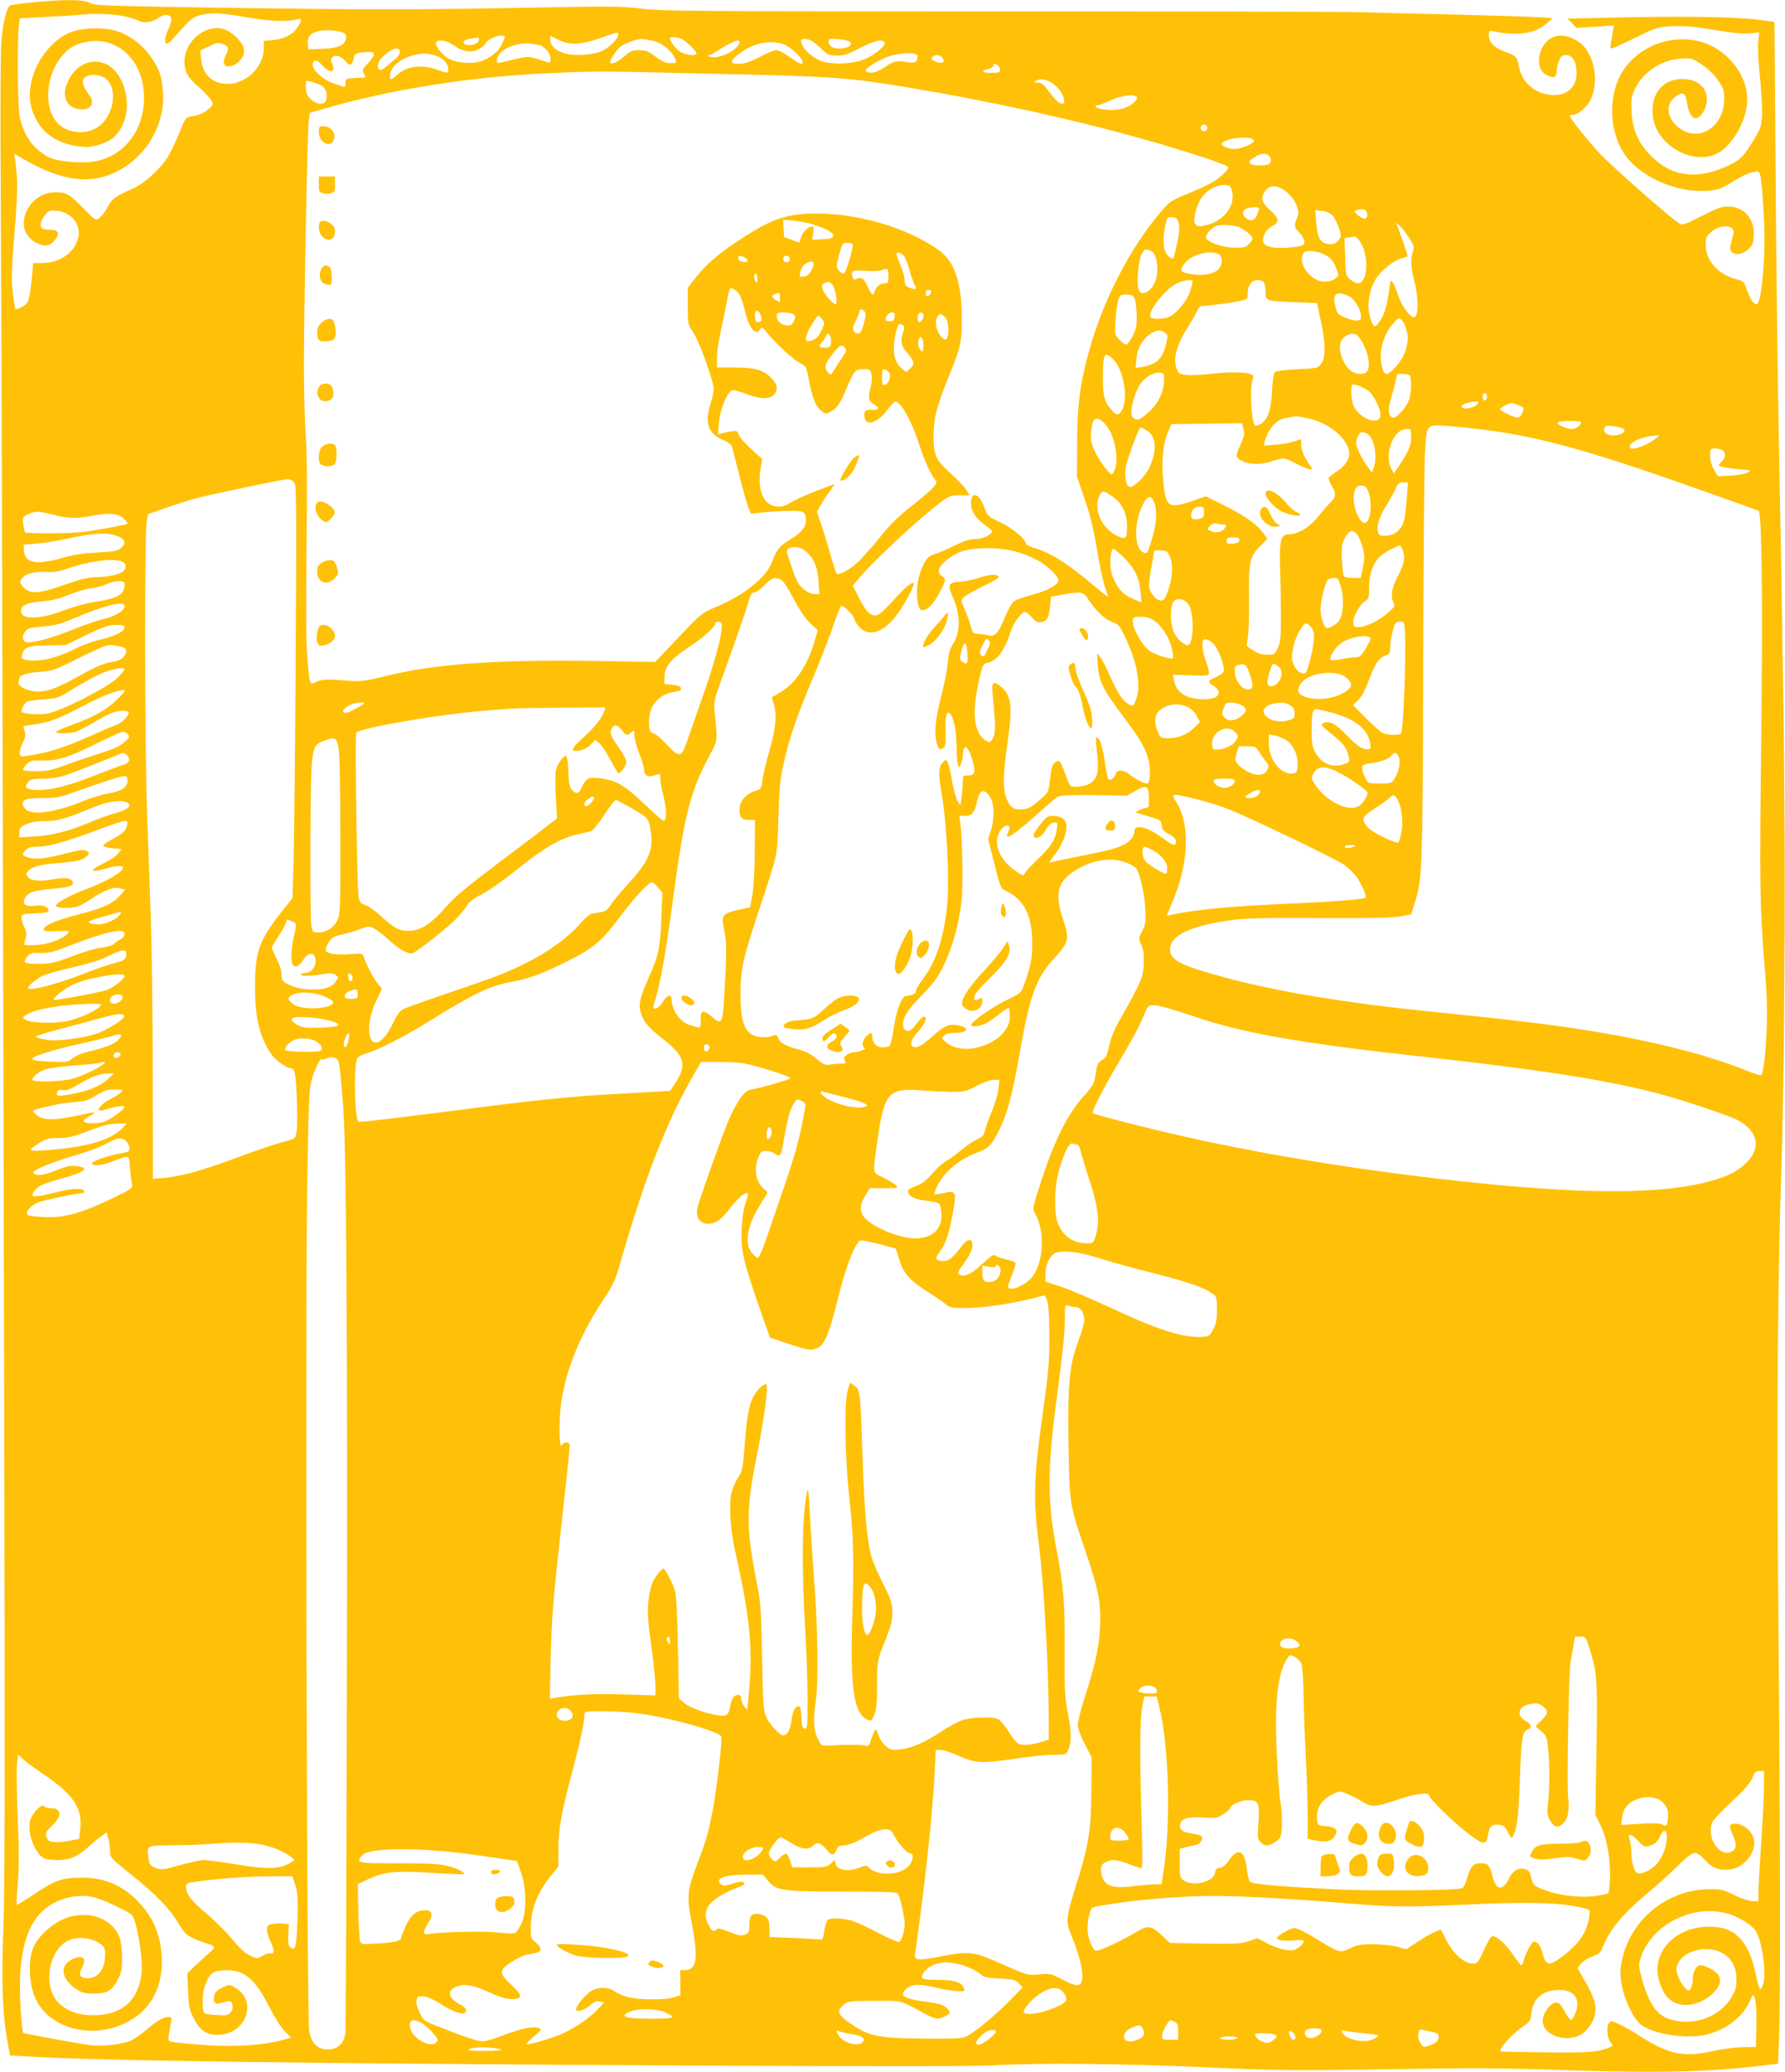 <?xml version="1.0" standalone="no"?>
<!DOCTYPE svg PUBLIC "-//W3C//DTD SVG 20010904//EN"
 "http://www.w3.org/TR/2001/REC-SVG-20010904/DTD/svg10.dtd">
<svg version="1.0" xmlns="http://www.w3.org/2000/svg"
 width="1103pt" height="1280pt" viewBox="0 0 1103 1280"
 preserveAspectRatio="xMidYMid meet">
<g transform="translate(0,1280) scale(0.1,-0.1)"
fill="#ffc107" stroke="none">
<path d="M199 12785 c-70 -7 -131 -15 -137 -19 -21 -13 -43 -104 -53 -216 -6
-72 -8 -449 -4 -1005 5 -931 10 -2623 21 -7455 5 -2207 4 -2966 -5 -3195 -13
-321 -6 -537 25 -706 l16 -86 106 -6 c450 -27 1629 -43 4192 -57 1074 -5 1663
-5 1780 2 276 16 784 11 1305 -12 432 -20 534 -21 1025 -14 673 11 754 11
1270 -6 543 -17 845 -8 1196 36 l51 6 6 142 c10 216 8 1290 -4 2629 -11 1201
-5 2082 21 2842 6 149 13 644 16 1100 7 834 -1 1616 -32 3211 -9 450 -19 1240
-22 1754 l-7 935 -85 11 c-137 19 -439 25 -830 17 l-365 -8 28 -28 28 -29 116
7 116 8 -7 -39 c-3 -22 -9 -54 -12 -73 -6 -31 -5 -33 17 -26 13 4 80 35 147
68 121 59 126 60 220 65 75 3 134 -2 257 -23 112 -19 177 -25 218 -21 l58 6
-6 -54 c-4 -30 0 -125 10 -222 10 -92 15 -201 13 -240 -4 -64 -10 -82 -49
-145 -63 -104 -83 -125 -153 -159 -195 -93 -353 -75 -483 56 -79 79 -117 165
-121 277 -4 79 -1 93 23 142 49 101 162 175 280 183 68 4 71 3 131 -37 39 -26
76 -62 100 -97 35 -51 39 -62 38 -118 -2 -185 -178 -278 -299 -158 -61 61 -59
137 4 179 42 29 56 19 66 -45 8 -57 29 -92 55 -92 27 0 62 54 67 103 8 82 -56
140 -153 139 -122 -1 -195 -93 -181 -228 18 -174 237 -306 392 -235 84 38 169
170 188 291 14 89 -13 181 -76 261 -97 122 -238 176 -395 150 -132 -21 -254
-107 -311 -219 -75 -147 -63 -354 29 -487 88 -128 292 -225 472 -225 88 0 122
10 202 62 56 36 111 58 147 58 19 0 26 -51 39 -290 12 -221 -14 -530 -46 -530
-18 0 -37 28 -59 88 -19 54 -22 56 -68 68 -109 28 -187 115 -187 209 0 43 4
55 28 77 36 35 92 50 124 34 25 -13 26 -20 7 -88 -10 -38 -10 -49 0 -62 21
-25 67 -19 102 12 27 24 33 37 36 83 8 106 -59 183 -159 183 -40 0 -70 -11
-164 -59 -107 -55 -117 -58 -139 -44 -52 32 -410 347 -487 428 -73 77 -188
221 -188 235 0 4 8 6 18 6 31 0 89 48 110 92 45 93 34 227 -26 312 -34 50
-101 86 -158 86 -74 0 -134 -70 -134 -157 0 -47 19 -76 61 -93 35 -15 49 -4
49 38 0 12 7 38 14 57 12 29 20 35 45 35 39 0 63 -43 63 -113 0 -89 -64 -142
-160 -133 -102 9 -180 81 -198 181 -9 54 -17 61 -86 86 -66 25 -98 57 -98 102
0 28 2 29 33 23 145 -30 251 -14 323 48 l39 34 -90 6 c-50 3 -279 10 -510 16
-231 5 -506 12 -610 15 -105 3 -1113 5 -2240 5 -1873 0 -2062 1 -2183 17 -123
15 -186 16 -834 3 -578 -10 -860 -10 -1622 0 -860 13 -923 15 -951 32 -36 22
-158 23 -356 3z m576 -87 c28 -6 63 -17 79 -25 36 -19 86 -12 126 17 37 26 74
23 78 -7 2 -12 -6 -40 -17 -62 -23 -44 -28 -91 -9 -91 6 0 27 18 47 41 104
119 113 126 175 139 65 13 114 10 296 -21 125 -21 227 -24 278 -10 39 12 42
-1 9 -50 -28 -43 -86 -71 -154 -77 l-53 -4 0 -47 c-1 -124 -123 -232 -246
-218 -81 9 -132 63 -141 149 l-6 56 55 26 c48 23 58 24 86 14 36 -14 39 -24
16 -72 -19 -40 -13 -66 15 -66 57 0 110 62 97 113 -10 41 -76 103 -123 117
-112 34 -243 -74 -243 -200 0 -62 20 -99 86 -156 36 -32 72 -70 79 -84 13 -25
12 -29 -8 -47 -31 -29 -62 -43 -109 -51 -41 -7 -41 -7 -79 -101 -21 -52 -53
-119 -71 -149 -45 -73 -144 -164 -215 -196 -118 -53 -127 -60 -158 -115 -16
-30 -40 -61 -53 -69 -21 -14 -25 -12 -92 56 -91 94 -108 104 -174 104 -73 1
-135 -35 -172 -98 -51 -87 -29 -175 55 -216 51 -25 83 -18 114 24 27 36 17 58
-27 58 -19 0 -41 3 -50 6 -24 9 -19 49 11 84 24 30 31 32 74 28 87 -9 147 -80
134 -158 -16 -93 -110 -164 -220 -165 l-60 0 -10 -110 c-6 -62 -17 -120 -25
-132 -14 -22 -66 -50 -75 -41 -2 2 -10 48 -16 101 -10 83 -8 139 11 375 20
256 21 314 4 440 l-6 42 81 -46 c167 -94 314 -129 436 -104 240 49 419 284
402 530 -7 99 -19 137 -70 212 -48 72 -118 129 -197 160 -78 31 -221 30 -303
-1 -118 -46 -224 -186 -247 -327 -13 -75 -4 -135 28 -202 47 -96 132 -154 254
-174 63 -9 82 -8 133 6 79 23 118 54 151 121 64 131 13 325 -100 379 -85 40
-182 0 -230 -95 -30 -60 -33 -97 -11 -139 28 -54 139 -63 152 -12 3 14 1 32
-6 41 -39 54 -51 79 -49 101 4 35 68 49 121 26 86 -36 88 -191 3 -284 -65 -72
-191 -78 -267 -15 -98 82 -95 285 5 416 43 56 86 83 153 97 199 42 363 -114
363 -345 0 -204 -128 -365 -312 -393 -84 -13 -225 1 -277 27 -96 50 -158 137
-180 255 -12 63 -15 466 -5 552 l6 51 152 8 c83 4 187 10 231 15 92 8 198 4
270 -12z m1343 -99 c18 -7 23 -15 20 -36 -5 -42 -48 -61 -148 -65 l-85 -3 -3
36 c-4 43 21 69 76 79 41 7 104 2 140 -11z m1702 -13 c0 -24 -50 -75 -94 -98
-58 -30 -190 -37 -251 -13 -49 18 -75 47 -75 82 l0 22 49 -24 c71 -36 141 -33
261 10 111 39 110 39 110 21z m-700 -13 c0 -4 -9 -26 -20 -49 -22 -45 -73 -85
-134 -104 -49 -16 -141 -9 -189 15 -41 19 -93 86 -82 104 12 21 67 11 110 -20
58 -41 113 -48 159 -19 20 12 36 26 36 31 0 15 63 49 93 49 15 0 27 -3 27 -7z
m-160 -18 c0 -20 -35 -37 -68 -33 -43 5 -34 32 13 39 22 3 43 7 48 8 4 0 7 -6
7 -14z m1253 4 c32 -17 97 -81 91 -91 -9 -15 -68 -8 -101 12 -27 16 -63 65
-63 85 0 9 51 5 73 -6z m-183 -10 c56 -12 111 -53 136 -100 19 -38 19 -39 -24
-39 -28 0 -51 10 -91 40 -45 34 -60 40 -101 40 -42 0 -55 -5 -95 -40 -41 -36
-85 -53 -85 -32 0 14 41 75 63 93 22 19 98 47 129 48 9 1 40 -4 68 -10z m983
0 c12 -6 41 -29 64 -52 38 -36 46 -40 95 -40 45 0 69 8 143 47 88 45 137 57
151 34 12 -19 -67 -83 -132 -107 -68 -26 -187 -31 -250 -11 -68 22 -134 86
-134 130 0 13 36 13 63 -1z m240 -8 c29 -30 -67 -56 -114 -31 -10 6 -19 20
-19 32 0 19 4 20 60 16 33 -2 66 -10 73 -17z m-683 1 c0 -48 -132 -113 -185
-92 -13 6 -15 9 -5 9 9 1 31 12 50 25 78 52 140 78 140 58z m-1229 -22 c3 0
18 -11 33 -25 32 -29 39 -93 9 -80 -10 4 -42 15 -70 23 -49 14 -58 14 -141 -6
-106 -26 -102 -26 -102 -4 2 64 125 119 225 100 22 -4 43 -7 46 -8z m1494 9
c44 -12 125 -86 125 -113 0 -20 -19 -12 -93 40 -26 19 -58 34 -70 34 -13 0
-59 -19 -103 -42 -53 -28 -92 -41 -120 -42 -71 -2 -68 19 10 74 80 55 168 72
251 49z m-2365 -50 c0 -11 -10 -29 -22 -39 -13 -10 -39 -33 -59 -49 -30 -26
-39 -29 -48 -17 -15 17 -1 54 30 82 53 47 99 58 99 23z m-160 -16 c0 -9 -17
-34 -37 -55 -33 -33 -35 -40 -25 -62 l11 -25 -62 -3 c-61 -3 -62 -4 -62 -31 1
-15 -4 -26 -10 -24 -5 2 -34 12 -64 22 -64 21 -134 85 -129 117 5 34 26 32 60
-6 34 -38 68 -48 68 -18 0 9 -4 23 -9 31 -11 18 -4 38 15 45 19 7 54 -11 72
-36 20 -28 39 -21 46 16 7 37 16 41 94 45 24 1 32 -3 32 -16z m374 -4 c48 -13
86 -50 86 -84 0 -30 0 -30 -70 -5 -95 33 -184 22 -244 -31 -40 -35 -46 -36
-46 -8 0 53 63 108 146 128 54 13 83 13 128 0z m2986 -6 c0 -37 -15 -45 -66
-37 -66 11 -80 8 -138 -32 -50 -33 -88 -42 -114 -25 -17 10 46 54 125 87 75
30 193 35 193 7z m148 -5 c31 -31 5 -48 -42 -26 -20 9 -23 14 -15 25 14 16 41
17 57 1z m362 -78 c0 -18 -7 -20 -56 -20 -58 0 -66 14 -14 25 17 4 30 13 30
21 0 12 4 12 20 4 11 -6 20 -20 20 -30z m-1795 -25 c771 -17 850 -23 1230 -86
506 -84 1028 -199 1455 -320 305 -87 520 -159 520 -173 0 -8 -19 -30 -41 -51
-42 -37 -97 -66 -242 -125 -69 -29 -85 -40 -138 -104 -187 -220 -351 -538
-438 -849 -56 -201 -75 -339 -75 -572 l-1 -210 47 -137 c35 -101 55 -184 77
-316 16 -98 39 -202 50 -232 11 -30 19 -55 18 -56 -1 -2 -41 29 -87 68 -171
143 -266 203 -372 234 -26 8 -48 19 -48 24 0 28 -81 96 -156 132 -81 38 -81
38 -103 97 -31 85 -81 99 -81 23 0 -49 29 -95 85 -134 25 -18 45 -35 45 -39 0
-22 -56 -49 -102 -49 -36 0 -67 -10 -126 -39 -42 -21 -97 -45 -121 -52 -49
-14 -70 -42 -97 -123 -30 -88 -20 -226 15 -226 31 0 69 38 106 108 41 77 42
87 15 104 -32 20 -24 53 22 92 68 59 136 79 258 80 118 0 210 -22 313 -76 59
-32 127 -97 127 -123 0 -27 -65 -64 -158 -88 -51 -14 -103 -32 -115 -40 -13
-8 -36 -50 -56 -97 -42 -103 -62 -125 -105 -114 -17 4 -45 8 -63 8 -29 1 -33
5 -44 46 -6 25 -23 71 -37 103 -24 55 -24 58 -7 77 9 10 65 42 123 70 77 38
102 54 91 61 -22 14 -51 11 -125 -12 -38 -12 -89 -22 -114 -23 -67 -2 -76 -20
-45 -88 52 -114 52 -225 1 -301 -16 -24 -25 -54 -29 -110 -4 -42 -22 -137 -42
-212 -37 -142 -44 -235 -24 -294 12 -33 16 -36 39 -21 12 7 15 29 13 102 -3
102 8 136 32 104 21 -28 35 -107 36 -204 0 -48 4 -96 9 -107 7 -19 9 -18 19 8
6 16 11 40 11 55 0 15 4 33 9 41 13 20 36 -19 54 -91 17 -64 10 -78 -35 -78
-27 0 -28 -2 -29 -47 0 -27 -4 -68 -7 -93 l-7 -45 -17 25 c-9 14 -24 66 -33
115 -8 50 -20 103 -26 118 -11 26 -13 27 -30 11 -28 -25 -32 -72 -15 -165 37
-207 56 -574 37 -739 -23 -197 -69 -334 -150 -440 -22 -30 -41 -62 -41 -72 0
-11 -10 -20 -27 -24 -16 -3 -33 -7 -40 -9 -25 -8 -54 -89 -70 -193 -8 -59 -20
-110 -27 -114 -6 -4 -25 -8 -43 -8 -36 0 -63 29 -63 67 0 29 -7 29 -37 1 -25
-23 -31 -63 -10 -71 15 -6 -37 -27 -66 -27 -13 0 -33 -7 -45 -16 -18 -12 -20
-19 -12 -35 10 -17 7 -19 -22 -19 -18 0 -49 -3 -69 -6 -31 -5 -41 -1 -83 35
-31 27 -66 46 -104 56 -87 24 -122 42 -132 71 -8 20 -14 24 -28 18 -36 -16
-97 -15 -132 3 -54 29 -74 97 -74 253 0 151 14 215 113 515 122 369 113 324
121 575 6 193 11 242 35 345 33 148 84 294 188 540 43 105 97 242 118 305 21
63 43 116 49 118 13 5 80 -65 80 -83 0 -7 12 -27 26 -44 65 -77 170 -35 259
104 44 68 88 156 81 162 -10 11 -54 -26 -122 -102 -38 -42 -80 -83 -94 -90
-40 -21 -74 6 -120 98 l-40 79 29 36 c78 97 369 370 508 475 58 44 65 47 123
47 l61 0 -18 31 c-10 17 -54 65 -99 105 -95 87 -106 112 -105 243 0 98 22 179
94 356 73 178 81 212 80 365 -1 216 -44 343 -140 413 -189 137 -492 228 -758
228 -186 0 -280 -33 -490 -173 -120 -79 -199 -149 -260 -228 l-45 -58 0 -113
c0 -111 0 -112 35 -164 38 -58 125 -300 125 -349 0 -17 -9 -60 -21 -96 -36
-113 -12 -179 79 -218 33 -14 52 -29 56 -44 3 -13 24 -93 46 -179 21 -86 46
-174 54 -194 l16 -38 83 8 c45 5 117 9 160 9 86 1 97 -6 97 -60 0 -42 -28 -75
-99 -118 -65 -40 -82 -61 -111 -139 -36 -96 -176 -207 -354 -280 -75 -31 -84
-38 -223 -184 l-144 -152 -372 6 c-595 9 -976 -17 -1270 -88 -165 -39 -174
-41 -271 -33 -117 10 -151 8 -188 -11 -35 -17 -34 -18 -49 155 -8 94 -9 299
-5 675 5 372 3 588 -5 695 -6 85 -11 283 -11 440 1 400 22 1445 30 1504 l7 49
80 23 c419 123 923 202 1420 223 282 12 280 12 970 -4z m2115 -57 c39 -27 66
-63 74 -100 5 -23 3 -28 -13 -28 -18 0 -41 23 -99 100 -16 20 -32 30 -50 30
-21 0 -24 2 -12 10 25 16 65 11 100 -12z m-4518 -14 c30 -16 44 -50 34 -89 -9
-37 -58 -34 -97 4 -23 23 -29 38 -29 71 l0 42 33 -7 c17 -4 44 -14 59 -21z
m5043 -74 c10 -16 -39 -57 -81 -69 -44 -12 -82 -14 -136 -5 -36 6 -54 24 -24
24 8 0 43 13 78 30 64 30 150 41 163 20z m435 -190 c0 -13 -7 -20 -20 -20 -13
0 -20 7 -20 20 0 13 7 20 20 20 13 0 20 -7 20 -20z m280 -70 c13 -9 12 -12 -5
-25 -22 -17 -79 -35 -112 -35 -31 0 -73 17 -73 30 0 31 153 54 190 30z m96
-98 c19 -13 23 -40 8 -53 -8 -7 -35 -12 -59 -11 -73 1 -85 20 -32 52 33 21 64
25 83 12z m-223 -221 c24 -96 -56 -194 -177 -216 -58 -11 -69 18 -41 111 25
86 102 146 179 141 25 -2 31 -8 39 -36z m305 15 c41 -21 82 -69 97 -112 11
-33 11 -44 -1 -73 -19 -46 -18 -54 16 -89 29 -31 39 -65 21 -76 -19 -12 -134
-22 -177 -16 -64 10 -80 28 -64 74 8 25 24 43 51 59 48 27 45 45 -17 103 -50
46 -56 76 -23 118 23 29 56 33 97 12z m-138 -123 c0 -4 -5 -22 -12 -40 -13
-37 -45 -45 -72 -17 -21 20 -20 41 2 53 19 12 82 15 82 4z m668 -35 c4 -34
-21 -37 -55 -9 -28 23 -28 28 -5 34 38 11 57 3 60 -25z m-211 -13 c12 -14 29
-49 38 -77 15 -50 14 -52 -7 -75 -17 -18 -31 -23 -57 -21 -51 4 -71 38 -78
133 l-6 78 44 -6 c30 -4 51 -14 66 -32z m-953 -46 c6 -26 4 -59 -9 -115 -25
-113 -22 -107 -45 -94 -40 21 -51 98 -29 200 11 49 12 51 42 48 27 -3 33 -8
41 -39z m-2252 -8 c85 -29 120 -50 116 -69 -3 -13 -16 -18 -67 -20 l-63 -3 7
40 c5 31 4 41 -7 41 -25 0 -56 -30 -68 -65 l-11 -34 -47 17 -47 18 -3 53 -3
54 69 -6 c37 -4 93 -15 124 -26z m3675 -80 c30 -47 33 -57 24 -84 -16 -44 -13
-103 9 -187 27 -102 26 -220 -2 -220 -25 0 -76 69 -97 131 -12 36 -28 75 -35
85 -13 17 -15 14 -20 -31 -15 -114 -30 -167 -59 -207 -27 -39 -31 -40 -43 -23
-7 9 -18 42 -24 71 -13 61 5 152 41 210 31 50 107 113 153 126 23 6 42 13 44
14 3 2 -35 113 -64 189 l-7 20 23 -20 c12 -11 38 -44 57 -74z m-1044 63 c38
-19 77 -53 77 -68 0 -5 -10 -20 -22 -33 -18 -20 -31 -23 -87 -23 -77 1 -174
34 -179 63 -2 10 10 30 28 47 28 26 39 30 92 30 34 0 72 -7 91 -16z m730 -72
c68 -75 66 -272 -3 -272 -10 0 -32 11 -47 24 -27 24 -28 27 -31 139 l-4 116
29 4 c15 2 31 5 34 6 3 0 13 -7 22 -17z m-3123 -32 c0 -36 -44 -180 -56 -180
-18 0 -44 28 -44 49 0 17 28 119 37 134 7 11 63 8 63 -3z m1844 -41 c35 -16
50 -121 25 -186 -26 -69 -92 -99 -105 -47 -11 43 1 177 20 212 18 35 24 37 60
21z m1053 -14 c52 -22 70 -40 90 -93 17 -44 17 -45 -6 -63 -26 -21 -81 -25
-114 -8 -66 34 -106 104 -88 153 9 21 17 26 46 26 20 0 52 -7 72 -15z m-2583
-14 c9 -10 25 -50 36 -90 11 -39 26 -80 32 -91 17 -26 7 -32 -30 -18 -27 11
-32 17 -32 45 0 19 -11 60 -25 93 -14 33 -25 64 -25 70 0 16 26 12 44 -9z
m1947 9 c23 -13 25 -57 4 -87 -21 -30 -88 -47 -152 -39 -90 11 -100 22 -61 71
41 53 156 83 209 55z m-2930 -20 c28 -16 23 -32 -8 -28 -17 2 -29 10 -31 21
-4 19 10 22 39 7z m279 -10 c0 -13 -7 -20 -20 -20 -13 0 -20 7 -20 20 0 13 7
20 20 20 13 0 20 -7 20 -20z m135 -68 c-15 -27 -27 -38 -49 -40 -27 -3 -28 -2
-21 25 8 34 23 53 50 63 33 13 42 -7 20 -48z m475 -37 c0 -41 -2 -45 -24 -45
-27 0 -51 -20 -61 -50 -10 -30 -18 -25 -45 33 -24 51 -35 57 -71 43 -12 -5
-18 -1 -22 15 -10 37 1 42 82 36 42 -3 85 -1 96 3 39 16 45 12 45 -35z m-810
-17 c0 -25 -3 -29 -10 -18 -13 20 -13 50 0 50 6 0 10 -15 10 -32z m2690 -16
c0 -5 -7 -31 -15 -59 -16 -55 -79 -134 -126 -158 -31 -16 -96 -20 -117 -6 -33
21 87 178 163 212 41 19 95 25 95 11z m438 -4 c7 -7 12 -33 12 -59 0 -58 1
-59 181 -66 l137 -5 23 -107 c31 -137 32 -229 3 -268 -21 -27 -23 -28 -148
-34 -73 -4 -132 -11 -139 -18 -6 -6 -14 -60 -17 -119 -7 -122 -27 -177 -72
-202 -15 -8 -30 -12 -33 -8 -23 23 -34 232 -15 283 9 23 7 27 -16 35 -34 13
-144 13 -260 -1 -52 -6 -114 -8 -138 -5 -38 6 -46 11 -55 38 -24 68 -1 147 78
272 23 37 46 78 51 91 5 14 17 25 27 25 39 0 199 21 240 32 41 10 43 12 43 47
0 48 24 81 59 81 15 0 32 -5 39 -12z m-2664 -17 c18 -20 35 -121 19 -121 -12
0 -57 48 -72 77 -21 40 -14 53 30 62 3 0 13 -7 23 -18z m-603 -31 c26 -14 43
-51 64 -138 24 -102 68 -151 93 -105 9 15 13 13 38 -18 55 -68 161 -167 202
-188 43 -22 45 -24 62 -116 19 -101 40 -153 71 -180 28 -23 32 -24 59 -10 40
21 64 54 100 143 48 114 55 122 106 122 41 0 43 -2 49 -34 4 -18 2 -51 -4 -72
-19 -67 -14 -93 19 -112 39 -22 33 -38 -14 -34 -41 3 -52 -11 -42 -53 13 -50
84 -23 141 55 20 27 41 50 46 50 35 0 100 -115 149 -265 34 -104 72 -188 97
-217 14 -15 13 -20 -6 -44 -11 -14 -49 -49 -83 -76 -141 -111 -175 -143 -259
-247 -49 -60 -109 -127 -134 -149 -52 -46 -113 -78 -125 -65 -4 4 -18 44 -30
88 -12 44 -37 128 -56 188 l-36 107 28 48 c15 26 41 65 58 87 17 21 24 36 16
33 -8 -3 -63 -25 -122 -47 -59 -23 -123 -53 -143 -66 -59 -41 -130 -30 -164
26 -26 43 -34 105 -22 180 l11 63 -70 64 c-39 35 -73 75 -76 89 -7 26 -18 27
-98 7 l-29 -7 5 69 c7 88 56 204 87 204 11 0 50 -11 87 -25 82 -31 137 -32
164 -5 32 32 25 68 -19 110 -49 47 -100 60 -230 60 l-101 0 0 58 c0 31 9 98
20 147 10 50 27 128 36 175 25 126 21 118 55 100z m1212 -7 c8 -7 -11 -33 -24
-33 -5 0 -9 9 -9 20 0 19 20 27 33 13z m-933 -43 c0 -30 0 -30 -25 -14 -36 23
-31 35 18 43 4 0 7 -13 7 -29z m3526 4 c30 -20 64 -83 64 -119 0 -21 -5 -25
-29 -25 -16 0 -49 9 -74 20 -42 19 -46 24 -56 71 -9 39 -8 55 1 66 14 17 56
12 94 -13z m-1334 -11 c6 -16 11 -62 12 -103 1 -63 -4 -84 -24 -125 -14 -27
-31 -50 -38 -53 -6 -2 -26 10 -43 28 -31 31 -31 31 -26 118 3 48 10 104 16
125 11 35 14 37 52 37 34 0 41 -4 51 -27z m-1664 -91 c4 -27 -26 -122 -38
-122 -43 0 -50 27 -20 83 11 20 20 44 20 53 0 24 35 12 38 -14z m-648 -8 c11
-29 6 -44 -16 -44 -15 0 -16 2 -19 43 -3 35 22 36 35 1z m200 6 c16 -8 17 -14
7 -40 -9 -24 -17 -30 -41 -30 -36 0 -66 25 -66 57 0 20 5 23 41 23 22 0 49 -4
59 -10z m628 -17 c-2 -19 -9 -27 -26 -28 -13 -1 -25 2 -28 6 -9 15 16 49 37
49 16 0 20 -5 17 -27z m178 12 c6 -16 -12 -45 -27 -45 -10 0 -12 44 -2 53 11
11 23 8 29 -8z m134 -15 c22 -22 28 -102 10 -130 -7 -12 -12 -11 -29 5 -31 27
-47 89 -33 120 14 30 26 31 52 5z m-760 -12 c16 -21 16 -24 0 -61 -22 -48 -37
-64 -72 -72 -32 -8 -35 4 -17 52 11 29 58 103 66 103 3 0 13 -10 23 -22z
m3608 -57 c16 -51 15 -77 -4 -140 -16 -55 -88 -141 -118 -141 -22 0 -39 75
-33 137 7 64 34 128 77 176 30 35 34 36 50 22 9 -8 22 -33 28 -54z m-3109 20
c11 -7 11 -15 2 -41 -18 -53 -13 -87 18 -122 52 -60 56 -76 27 -103 l-26 -24
-30 25 c-50 43 -60 121 -30 235 11 41 16 44 39 30z m1618 -46 c20 -14 21 -18
9 -67 -22 -94 -59 -130 -146 -144 l-43 -7 5 56 c5 65 41 127 91 157 38 24 56
25 84 5z m-2062 -50 c0 -33 -3 -39 -25 -42 -13 -2 -31 -1 -39 2 -11 5 -10 10
6 28 11 12 23 30 27 40 10 31 31 13 31 -28z m3257 28 c50 -57 81 -169 59 -212
-15 -28 -69 -28 -105 0 -55 43 -85 151 -53 191 30 38 75 48 99 21z m-2686 -51
c1 -23 -3 -42 -7 -42 -15 0 -31 42 -24 67 9 38 30 21 31 -25z m-482 -24 c7
-13 3 -26 -20 -57 -16 -23 -38 -57 -50 -76 -20 -34 -21 -35 -37 -17 -27 30
-20 56 29 117 46 57 59 62 78 33z m1655 -68 c63 -63 94 -236 56 -310 -19 -36
-35 -38 -62 -7 -48 52 -58 86 -58 202 0 153 9 170 64 115z m-1385 -82 c14 -22
-3 -72 -27 -76 -14 -3 -17 5 -17 48 0 42 3 51 16 48 9 -2 22 -11 28 -20z
m1699 -55 c-3 -66 -38 -137 -91 -185 -57 -52 -74 -59 -96 -42 -16 11 -18 22
-13 64 7 54 38 133 65 164 30 33 76 57 107 54 29 -3 30 -4 28 -55z m1521 31
c9 -24 7 -95 -5 -137 -12 -46 -74 -117 -100 -117 -26 0 -35 44 -20 94 6 23 19
71 29 108 l17 68 36 0 c24 0 39 -5 43 -16z m-260 -87 c32 -23 76 -108 76 -149
0 -70 -122 -32 -165 53 -15 27 -21 120 -9 132 8 8 64 -12 98 -36z m734 -39
c-2 -13 -7 -23 -13 -23 -5 0 -11 10 -13 23 -2 15 2 22 13 22 11 0 15 -7 13
-22z m-62 -47 c-22 -25 -98 -34 -94 -11 3 14 39 26 87 29 23 1 23 0 7 -18z
m259 -5 c33 -14 33 -16 22 -45 -7 -18 -19 -31 -29 -31 -22 0 -108 41 -108 52
0 9 50 37 68 38 7 0 28 -6 47 -14z m-1295 -82 c118 -27 225 -112 245 -195 11
-44 -18 -96 -75 -131 -27 -17 -50 -37 -50 -44 0 -8 9 -28 20 -46 27 -44 25
-70 -6 -99 -14 -13 -49 -53 -77 -88 -55 -69 -124 -111 -184 -111 -49 0 -59
-42 -53 -220 3 -80 5 -212 5 -295 0 -130 -3 -155 -20 -190 -19 -38 -22 -40
-67 -39 -34 0 -57 8 -86 27 l-39 28 8 52 c5 29 8 138 7 242 -3 224 5 259 69
322 24 22 43 43 43 46 0 2 -14 22 -31 43 -41 52 -123 108 -247 168 l-101 50
-78 -27 c-151 -52 -168 -42 -184 110 -14 128 -3 244 30 319 l20 44 155 2 c86
1 184 2 219 3 l62 0 9 -36 c7 -30 4 -46 -18 -94 -33 -73 -33 -81 4 -100 47
-24 109 -28 170 -10 30 9 65 19 78 22 15 4 46 -7 92 -31 38 -20 77 -36 86 -36
15 0 15 2 0 23 -35 48 -56 98 -56 130 l0 35 -42 -15 c-24 -8 -76 -17 -116 -20
l-73 -6 7 29 c16 66 69 128 117 139 12 2 31 6 42 8 36 8 45 7 115 -9z m-1227
-86 c33 -67 45 -167 28 -221 -7 -21 -16 -37 -21 -37 -16 0 -79 86 -106 144
-21 47 -26 68 -22 116 2 32 10 66 17 74 22 27 71 -9 104 -76z m2907 63 c0 -18
-32 -41 -56 -41 -35 0 -97 28 -89 40 8 13 145 13 145 1z m-596 -46 c360 -47
668 -134 1411 -399 149 -53 275 -98 281 -101 21 -7 27 -537 17 -1430 -11 -878
-9 -1021 22 -1395 12 -142 16 -255 12 -370 -5 -143 -19 -269 -33 -292 -2 -3
-42 9 -88 27 -233 95 -553 177 -921 239 -274 46 -467 69 -1070 131 -475 48
-891 117 -1195 196 -310 82 -380 115 -380 184 0 86 122 145 377 181 86 12 197
15 543 13 319 -2 453 1 502 10 l68 13 25 80 c44 138 47 238 49 1473 2 638 7
1223 11 1299 11 179 6 174 145 164 58 -4 158 -15 224 -23z m860 5 c17 -17 -21
-40 -65 -40 -40 0 -65 21 -55 46 5 14 16 16 58 11 28 -4 56 -11 62 -17z
m-2947 -10 c58 -35 64 -123 16 -227 -25 -55 -97 -126 -122 -121 -21 4 -33 55
-26 113 6 49 82 255 94 255 3 0 20 -9 38 -20z m1633 -43 c0 -52 -20 -95 -91
-198 l-16 -24 -17 32 c-45 88 15 243 95 243 28 0 29 -1 29 -53z m-271 23 c42
-22 64 -139 40 -209 l-11 -31 -30 41 c-35 48 -67 116 -68 141 0 30 19 68 35
68 9 0 24 -4 34 -10z m1781 -30 c-57 -45 -160 -79 -160 -52 0 32 82 68 160 71
l25 1 -25 -20z m411 -70 c25 -14 24 -45 -1 -70 -11 -11 -20 -22 -20 -24 0 -8
58 -19 130 -25 71 -6 74 -7 50 -20 -14 -8 -61 -17 -105 -19 l-80 -4 -22 38
c-21 38 -28 67 -25 112 2 17 8 22 28 22 14 0 34 -5 45 -10z m-8825 -197 c16
-17 17 -82 11 -1108 -4 -599 -10 -1174 -14 -1276 l-6 -187 -73 -92 c-135 -173
-158 -240 -158 -460 0 -193 29 -308 101 -413 27 -38 96 -87 125 -87 10 0 17
-14 22 -42 11 -80 17 -303 9 -348 -8 -40 -12 -45 -43 -53 -81 -21 -176 -52
-350 -117 -203 -74 -318 -106 -425 -116 l-70 -6 -1 628 c0 346 -6 783 -12 972
-7 188 -17 496 -24 685 -14 393 -15 1698 -2 1772 l9 49 109 38 c60 21 143 48
185 59 94 25 538 118 568 119 12 0 29 -8 39 -17z m6879 -75 c-10 -130 -15
-159 -31 -194 -20 -41 -59 -64 -108 -64 -30 0 -37 4 -42 26 -9 36 11 97 57
169 21 34 45 78 54 98 13 31 20 37 45 37 l30 0 -5 -72z m-240 16 c28 -67 14
-194 -21 -194 -42 0 -85 130 -64 194 10 30 16 36 41 36 24 0 31 -6 44 -36z
m-1572 -38 c51 -37 81 -101 81 -170 0 -82 -6 -90 -52 -70 -102 42 -161 170
-117 255 17 32 26 31 88 -15z m248 -28 c21 -49 17 -122 -10 -218 -29 -100 -33
-105 -59 -91 -52 28 -56 169 -7 279 32 71 55 80 76 30z m309 -62 c0 -30 -4
-35 -30 -41 -34 -7 -50 -1 -50 21 0 32 21 54 50 54 27 0 30 -3 30 -34z m-7110
-16 c91 -24 143 -25 250 -4 98 18 153 12 188 -23 13 -13 22 -26 19 -29 -2 -3
-71 -17 -153 -31 -119 -22 -181 -27 -311 -27 -89 -1 -164 2 -167 5 -3 3 -9 26
-12 50 -6 43 -5 45 27 61 44 22 69 22 159 -2z m7228 -60 c20 0 21 -3 12 -20
-14 -26 -55 -36 -87 -21 -25 11 -25 12 -7 32 12 13 26 18 39 15 11 -3 30 -6
43 -6z m826 -59 c20 -22 46 -102 46 -142 0 -15 -5 -51 -11 -79 l-11 -50 -48 0
c-27 0 -52 5 -55 10 -11 17 -18 154 -11 193 7 39 40 87 60 87 7 0 21 -9 30
-19z m-7646 -18 c39 -18 41 -44 7 -71 -20 -16 -46 -20 -142 -25 -84 -4 -146
-13 -213 -32 -169 -48 -236 -35 -242 45 l-3 35 80 7 c44 3 125 16 180 28 185
41 265 44 333 13z m6920 -20 c-2 -13 -14 -19 -41 -21 -32 -3 -37 0 -37 17 0
18 6 21 41 21 33 0 40 -3 37 -17z m1012 -69 c15 -43 5 -83 -40 -169 -31 -60
-38 -112 -19 -148 11 -19 7 -25 -28 -57 -56 -50 -134 -90 -180 -93 -35 -2 -38
0 -41 26 -4 34 38 110 73 133 23 15 25 23 25 88 0 76 22 140 63 185 19 21 110
71 129 71 3 0 12 -16 18 -36z m-3690 0 c49 -42 73 -98 78 -186 l5 -78 -31 0
c-34 0 -86 38 -106 79 -7 14 -26 63 -41 109 -25 71 -27 85 -14 93 28 17 77 10
109 -17z m1963 -36 c67 -66 98 -130 105 -214 l5 -65 -39 16 c-21 8 -50 24 -64
34 -40 29 -80 102 -87 158 -6 56 3 123 17 123 5 0 33 -24 63 -52z m283 10 c24
-46 21 -134 -7 -213 -19 -54 -27 -65 -45 -65 -31 0 -74 54 -74 93 0 17 7 73
17 124 l16 93 38 0 c33 0 41 -4 55 -32z m-6479 -34 c12 -3 24 -13 27 -21 17
-44 -52 -75 -174 -78 -61 -2 -101 -12 -209 -50 -157 -55 -208 -57 -249 -10
-21 24 -21 29 -9 49 20 31 82 48 152 43 42 -3 76 2 115 15 145 51 278 70 347
52z m4075 -113 c16 -6 42 -44 82 -120 39 -74 74 -125 104 -152 l45 -42 -17
-60 c-43 -152 -121 -271 -215 -324 -25 -15 -48 -28 -49 -29 -2 -2 1 -19 8 -39
22 -66 14 -155 -24 -287 -20 -68 -39 -150 -44 -182 -7 -59 -7 -59 -49 -73 -56
-19 -93 -63 -93 -111 0 -52 13 -67 57 -67 l38 0 -1 -195 c-1 -114 -8 -226 -15
-270 l-14 -74 -40 -9 c-139 -31 -141 -33 -119 -138 16 -75 15 -149 -4 -454 -8
-115 -19 -127 -73 -76 -18 17 -40 31 -50 31 -16 0 -19 -8 -19 -51 0 -47 -1
-50 -22 -44 -13 4 -32 9 -43 12 -59 16 -114 92 -115 156 0 40 -25 34 -55 -13
-15 -24 -33 -40 -44 -40 -18 0 -18 1 0 60 29 94 66 302 104 590 72 536 107
679 220 895 64 122 60 93 40 295 -5 46 0 70 28 150 105 290 168 471 182 523
13 45 21 57 36 57 11 0 39 20 63 45 46 46 58 51 98 36z m3464 -48 c20 -67 15
-167 -10 -205 -15 -23 -55 -48 -77 -48 -17 0 -39 67 -39 118 0 46 22 137 41
175 6 10 21 17 39 17 27 0 31 -4 46 -57z m-7516 13 c0 -58 -48 -85 -195 -106
-44 -7 -127 -30 -185 -52 -146 -56 -260 -57 -260 -3 0 36 34 52 130 60 62 5
107 17 166 41 45 18 107 37 139 40 31 4 73 15 93 25 20 11 53 19 74 19 33 0
38 -3 38 -24z m5958 -93 c43 -67 103 -122 148 -137 34 -12 43 -22 72 -82 79
-162 105 -307 72 -396 -16 -43 -21 -45 -54 -23 -32 21 -65 73 -110 175 -20 47
-46 96 -57 110 l-20 25 4 -70 c5 -98 33 -155 157 -320 114 -151 145 -208 161
-288 10 -55 4 -127 -12 -127 -20 0 -75 28 -105 53 -38 32 -80 36 -89 8 -8 -27
-34 -46 -45 -35 -5 5 -16 56 -24 112 -8 59 -22 114 -32 130 -24 36 -27 18 -15
-81 14 -119 1 -165 -54 -192 -18 -8 -51 -15 -73 -15 -39 0 -41 2 -58 48 -45
123 -45 123 -78 99 -13 -10 -20 -36 -27 -96 -9 -83 -10 -84 -56 -125 -62 -56
-81 -65 -129 -66 -44 0 -61 13 -83 64 -25 59 -24 146 3 336 35 239 27 306 -40
359 -49 39 -58 30 -50 -51 19 -200 19 -234 2 -266 -14 -27 -20 -31 -36 -22
-83 44 -98 168 -49 385 21 88 24 95 50 100 60 13 104 72 144 193 17 55 67 122
89 122 7 0 26 -15 42 -34 24 -27 36 -33 57 -29 38 7 47 23 55 94 l7 63 65 12
c126 22 134 20 168 -33z m615 -25 c32 -42 36 -201 8 -247 -13 -21 -64 14 -92
63 -27 47 -32 155 -11 194 18 32 68 27 95 -10z m-6573 -12 c0 -28 -59 -64
-130 -80 -38 -9 -126 -39 -195 -67 -153 -62 -281 -92 -295 -69 -14 22 -12 35
8 61 16 19 32 23 108 29 75 6 108 15 211 59 180 75 293 101 293 67z m6361 -89
c47 -31 95 -107 110 -172 7 -30 10 -57 7 -60 -11 -11 -106 19 -144 44 -44 30
-104 135 -104 182 0 28 2 29 49 29 33 0 58 -7 82 -23z m-2671 -39 c0 -57 -46
-226 -115 -423 -37 -104 -80 -229 -97 -277 -38 -111 -48 -113 -132 -23 -34 36
-69 65 -78 65 -23 0 -32 37 -26 101 8 81 68 142 154 155 34 5 44 10 42 23 -2
11 -18 17 -53 21 l-50 5 1 42 c1 66 39 112 151 186 92 60 163 125 163 147 0 6
9 10 20 10 16 0 20 -7 20 -32z m4222 -45 c7 -149 -11 -606 -25 -615 -19 -12
-90 -9 -117 6 -13 8 -59 49 -102 92 l-78 79 25 23 c30 28 44 53 85 159 30 80
58 115 101 128 15 5 19 16 19 48 0 22 7 67 16 99 15 53 19 58 45 58 27 0 27 0
31 -77z m-582 45 c27 -29 26 -80 -2 -195 -20 -80 -26 -93 -44 -93 -29 0 -61
38 -69 82 -8 45 16 138 51 191 28 43 36 45 64 15z m-7330 -2 c0 -26 -58 -56
-142 -75 -47 -10 -119 -36 -166 -60 -122 -61 -234 -85 -310 -65 -17 5 -21 11
-16 28 15 50 34 58 155 59 l114 2 130 63 c108 52 138 62 182 62 39 0 53 -4 53
-14z m7693 -62 c12 -4 7 -17 -21 -65 -30 -51 -39 -59 -65 -59 -17 0 -57 -5
-89 -12 -31 -7 -61 -9 -65 -5 -12 12 24 74 59 100 49 37 138 58 181 41z
m-2362 -80 c-20 -42 -24 -45 -37 -32 -14 13 -13 20 7 62 21 41 25 45 38 31 13
-13 13 -20 -8 -61z m1393 44 c33 -30 79 -153 66 -178 -5 -10 -28 -25 -50 -34
-48 -19 -50 -31 -10 -54 38 -22 41 -58 4 -72 -41 -16 -125 -11 -171 9 -46 21
-69 51 -79 100 l-7 33 112 -4 c109 -3 111 -3 111 19 0 12 -9 45 -20 73 -11 28
-20 69 -20 90 0 33 3 40 19 40 11 0 31 -10 45 -22z m-1516 -66 c3 -64 -2 -71
-32 -49 -17 13 -18 18 -5 66 7 28 18 50 23 48 6 -2 12 -31 14 -65z m-5230 43
c37 -8 42 -30 15 -64 -12 -15 -37 -25 -77 -31 -43 -7 -93 -28 -185 -79 -150
-83 -199 -102 -268 -103 -59 -1 -128 34 -119 59 3 8 6 19 6 23 0 19 49 35 128
40 78 6 91 10 235 83 84 42 163 78 177 80 25 4 29 4 88 -8z m6973 -165 c23
-66 24 -89 3 -97 -42 -16 -94 48 -94 116 0 23 5 31 23 34 41 8 49 2 68 -53z
m177 44 c28 -19 29 -63 1 -98 -23 -29 -56 -34 -66 -10 -7 18 24 124 35 124 4
0 18 -7 30 -16z m-7175 -74 c-72 -65 -358 -209 -436 -219 -54 -7 -141 -1 -152
11 -9 9 16 56 34 64 9 4 55 10 103 14 83 6 92 9 170 59 46 28 115 68 155 87
74 37 165 58 172 40 2 -6 -19 -30 -46 -56z m7586 11 c59 -42 53 -71 -22 -109
-87 -43 -231 -38 -261 10 -13 21 7 61 41 83 66 44 192 52 242 16z m-7539 -90
c0 -5 -26 -33 -58 -63 -64 -59 -142 -101 -281 -151 -50 -18 -88 -36 -85 -40
12 -11 101 -8 131 5 15 7 70 36 121 66 68 40 106 56 141 60 28 2 51 0 55 -6
10 -17 -42 -70 -80 -82 -20 -7 -90 -37 -155 -66 -143 -65 -246 -99 -354 -117
-80 -14 -80 -14 -83 9 -2 12 6 41 18 64 21 40 21 53 6 91 -6 14 4 17 59 23 82
8 169 40 300 111 109 58 200 95 258 104 4 0 7 -3 7 -8z m1480 -75 c0 -7 -75
-48 -102 -57 -40 -11 -37 16 5 41 27 17 97 28 97 16z m5420 -11 c38 -20 38
-37 -1 -69 -36 -31 -79 -34 -103 -7 -16 17 -16 24 -5 55 11 32 17 36 47 36 18
0 46 -7 62 -15z m293 4 c29 -16 37 -28 37 -61 0 -23 -6 -29 -40 -38 -70 -19
-145 8 -152 55 -6 40 103 71 155 44z m-623 -17 c20 -10 43 -33 55 -55 l20 -38
-41 -39 c-44 -41 -94 -60 -160 -60 -38 0 -43 3 -59 36 -20 43 -22 98 -3 121
43 52 124 67 188 35z m-3606 -24 c-13 -43 -63 -105 -134 -168 -76 -68 -80 -88
-14 -75 22 4 49 19 65 36 l27 29 25 -20 c13 -11 43 -55 66 -99 23 -44 46 -83
50 -86 13 -8 51 44 51 69 0 12 -20 51 -45 86 -53 76 -60 93 -45 120 15 28 36
25 62 -10 25 -34 34 -36 60 -13 17 15 18 14 18 -20 0 -20 14 -70 30 -112 17
-42 30 -86 30 -99 0 -36 23 -50 61 -37 18 6 34 11 35 11 2 0 4 -14 4 -31 0
-17 9 -67 21 -112 20 -79 19 -147 -1 -147 -5 0 -59 47 -119 104 -119 112 -167
142 -257 156 -82 13 -102 6 -125 -46 -20 -49 -37 -54 -65 -23 -15 17 -20 40
-22 115 -2 52 -8 94 -13 94 -22 0 -58 -54 -65 -96 -3 -25 -3 -100 1 -167 l7
-122 -64 -50 c-34 -27 -172 -131 -305 -231 -170 -128 -260 -202 -303 -251
-103 -119 -169 -163 -245 -163 -59 0 -92 18 -170 90 -34 31 -78 63 -97 69 -32
11 -36 16 -43 59 -9 61 -22 995 -14 1005 24 31 497 112 794 137 72 5 148 12
170 13 22 2 161 4 308 5 l268 2 -7 -22z m4484 -7 c150 -39 232 -101 248 -188
8 -42 4 -47 -38 -38 -23 5 -54 29 -103 80 -72 75 -110 95 -147 78 -20 -9 -16
-14 50 -67 73 -58 94 -86 106 -142 7 -29 4 -33 -25 -43 -77 -27 -145 1 -183
74 -17 32 -21 58 -21 135 0 100 6 130 27 130 7 0 46 -9 86 -19z m-588 -121
c24 -24 25 -29 4 -59 -20 -28 -72 -51 -114 -51 -28 0 -30 2 -30 39 0 72 92
119 140 71z m-6839 -16 c12 -15 9 -21 -26 -51 -29 -25 -69 -43 -155 -69 -63
-20 -158 -52 -210 -72 -78 -29 -109 -36 -172 -36 -42 -1 -80 3 -84 7 -4 4 4
20 19 34 24 25 33 27 94 25 97 -3 166 19 336 103 82 41 158 75 167 75 10 0 24
-7 31 -16z m7154 -34 c46 -28 77 -95 73 -157 -3 -45 -5 -48 -33 -51 -72 -7
-145 87 -145 186 l0 55 35 -6 c20 -3 51 -15 70 -27z m-5854 -47 c8 -41 12
-203 12 -543 1 -453 0 -488 -18 -524 -22 -47 -67 -76 -117 -76 -36 0 -37 1
-45 48 -4 26 -6 270 -5 542 4 568 4 565 88 595 66 24 71 21 85 -42z m5688 -25
c11 -18 30 -45 42 -60 19 -23 21 -31 11 -52 -17 -37 -63 -43 -119 -14 -26 12
-55 35 -66 49 -16 23 -17 30 -5 67 l13 42 51 0 c48 0 54 -3 73 -32z m-6994
-24 c23 -23 15 -46 -20 -57 -16 -5 -98 -35 -181 -68 -158 -62 -264 -89 -344
-89 -79 0 -97 15 -63 52 13 14 31 18 92 18 47 0 97 8 131 19 48 16 279 107
335 131 28 12 32 12 50 -6z m7856 -5 c15 -29 6 -91 -21 -134 -22 -35 -22 -35
-94 -35 -71 0 -72 0 -88 33 -17 31 -22 50 -19 74 0 6 22 15 49 18 69 10 107
23 127 45 23 25 32 25 46 -1z m-391 -90 c70 -31 200 -120 200 -136 0 -24 -31
-70 -56 -84 -64 -34 -194 29 -261 125 -31 45 -32 49 -18 76 24 46 64 51 135
19z m-7462 -56 c6 -40 -37 -72 -113 -83 -38 -6 -106 -26 -150 -44 -169 -72
-325 -96 -365 -56 -11 11 -20 26 -20 33 0 29 25 37 122 37 93 0 105 3 240 52
160 57 258 88 273 84 6 -1 11 -12 13 -23z m6842 -8 c0 -24 -46 -48 -77 -40
-34 8 -53 23 -53 41 0 11 16 14 65 14 51 0 65 -3 65 -15z m-536 -51 c3 -9 6
-38 6 -65 0 -40 -3 -49 -17 -49 -17 -1 -74 -28 -63 -30 3 -1 39 -11 80 -24 72
-21 75 -23 78 -54 3 -26 11 -36 41 -52 39 -19 56 -43 45 -62 -8 -13 -25 -5
-87 40 -84 63 -167 83 -167 39 0 -30 -25 -64 -62 -83 -47 -25 -111 -41 -280
-74 -87 -17 -165 -33 -175 -37 -13 -5 -9 5 13 32 80 101 107 208 62 239 -12 9
-39 16 -60 16 -31 0 -42 -6 -71 -42 -47 -59 -60 -85 -44 -91 23 -8 48 9 70 48
16 28 30 41 48 43 26 3 26 3 18 -48 -10 -62 -33 -97 -119 -180 -37 -36 -72
-74 -77 -84 -10 -18 -13 -17 -56 13 -74 50 -117 119 -117 185 0 42 34 96 61
96 22 0 22 -8 4 -52 -18 -45 55 5 200 137 50 45 100 88 113 94 16 8 82 11 225
9 l202 -3 45 26 c53 32 76 35 84 13z m681 -34 c-12 -13 -31 -20 -54 -20 -40 0
-35 10 20 39 41 21 60 10 34 -19z m-1653 -21 c23 -44 23 -131 1 -199 l-17 -53
38 -152 c38 -149 39 -153 72 -168 106 -51 156 -141 162 -293 4 -105 -7 -172
-49 -284 -20 -55 -20 -55 -117 -102 -86 -42 -210 -130 -211 -150 -1 -13 47 -9
82 6 18 7 57 34 88 59 31 25 59 43 63 40 3 -4 6 -28 6 -54 0 -153 -274 -261
-396 -156 -25 22 -25 24 -10 40 12 12 34 17 71 17 80 0 89 34 12 47 -56 9 -82
-3 -153 -67 -65 -59 -102 -79 -123 -65 -22 13 -10 46 34 95 42 47 58 90 35 90
-10 0 -26 -17 -67 -69 -27 -33 -63 -22 -63 20 0 47 26 88 119 184 72 74 96
107 134 185 53 109 92 250 108 389 11 91 6 386 -7 489 l-6 42 36 0 c39 0 58
21 70 75 14 66 26 84 49 76 12 -4 30 -23 39 -42z m1263 -4 c57 -13 141 -39
187 -56 139 -53 684 -315 737 -353 27 -20 63 -57 80 -82 29 -45 57 -111 49
-119 -9 -10 -196 -25 -423 -35 -391 -16 -626 -38 -766 -69 -21 -5 -39 -8 -39
-7 0 1 15 38 34 82 102 242 112 477 26 617 -36 58 -35 58 115 22z m1253 -8
c24 -49 34 -133 22 -194 -5 -31 -14 -61 -19 -66 -6 -6 -43 7 -98 34 -64 32
-92 53 -106 77 -24 40 -18 49 74 108 36 23 71 50 79 59 17 20 32 15 48 -18z
m-4968 15 c0 -16 -32 -52 -46 -52 -22 0 -17 26 9 43 25 18 37 21 37 9z m200
-46 c30 -16 74 -41 96 -57 38 -26 43 -34 53 -92 22 -126 -7 -196 -142 -342
-45 -50 -93 -107 -105 -127 -18 -29 -31 -39 -60 -43 -20 -3 -46 -8 -58 -10
-11 -3 -44 -31 -72 -64 -102 -116 -280 -229 -499 -315 -51 -20 -198 -72 -327
-115 -129 -44 -248 -86 -264 -95 -22 -11 -40 -36 -65 -89 -52 -109 -115 -150
-138 -89 -19 49 -5 145 35 228 l36 76 -30 38 c-27 34 -65 109 -84 164 -6 16
-14 17 -84 12 -87 -7 -146 3 -150 25 -1 8 8 31 20 50 20 28 33 36 83 47 33 7
83 22 112 33 49 19 53 20 85 3 18 -9 60 -42 93 -72 56 -52 107 -82 139 -82 17
0 171 118 255 195 30 28 66 69 81 93 21 32 45 51 96 77 38 18 137 88 219 154
166 134 268 193 371 216 38 9 77 18 87 21 9 3 40 40 69 82 57 87 79 114 87
110 3 -2 31 -16 61 -32z m-3080 14 c27 -17 -3 -43 -71 -61 -35 -9 -107 -35
-160 -57 -131 -56 -236 -83 -346 -89 l-93 -6 0 32 c0 27 6 33 43 50 29 13 65
19 117 19 79 0 129 15 300 86 87 37 176 48 210 26z m-5 -137 c-8 -37 -23 -50
-91 -87 -32 -17 -57 -35 -56 -41 1 -5 27 -12 58 -15 l56 -5 -23 -28 c-12 -16
-56 -45 -98 -65 -84 -41 -74 -55 20 -28 59 18 109 21 109 7 0 -29 -100 -86
-245 -141 -45 -16 -103 -44 -130 -61 -43 -27 -47 -32 -31 -41 10 -6 44 -8 75
-6 48 3 69 12 136 56 89 58 136 75 179 64 l29 -8 -34 -39 c-41 -46 -106 -76
-239 -110 -166 -42 -249 -80 -226 -103 4 -4 42 -6 84 -4 74 3 75 2 58 -17 -30
-33 -116 -64 -194 -69 -39 -2 -72 -1 -72 4 0 5 4 23 9 41 7 25 5 40 -10 68
-11 21 -19 47 -17 59 3 19 10 21 86 24 63 2 82 6 82 17 0 23 -37 37 -83 30
-57 -8 -82 9 -64 45 18 37 55 50 164 59 109 10 133 17 133 37 0 27 -38 36
-104 25 -97 -17 -150 -14 -171 9 -15 17 -16 22 -4 36 25 30 77 44 192 53 119
9 154 19 177 46 12 14 12 18 -1 26 -20 13 -37 11 -121 -10 -138 -35 -187 -42
-234 -30 -49 13 -53 20 -24 49 15 15 33 20 78 20 63 0 163 28 382 109 161 60
175 62 165 24z m7580 -133 c-28 -12 -55 -12 -55 0 0 6 17 10 38 9 30 0 33 -2
17 -9z m-1247 -19 c55 -28 93 -73 94 -110 1 -17 -2 -34 -5 -37 -8 -8 -94 42
-124 72 -15 15 -23 35 -23 59 0 40 7 42 58 16z m-137 -89 c45 -22 46 -24 69
-105 13 -46 25 -121 27 -172 4 -80 2 -95 -19 -136 -23 -45 -23 -46 -6 -85 14
-29 18 -58 16 -114 -3 -65 -9 -86 -45 -160 -23 -47 -67 -127 -97 -178 -38 -66
-59 -115 -71 -169 -14 -63 -21 -78 -45 -91 -19 -11 -30 -27 -34 -52 -3 -19 -9
-51 -12 -70 -5 -23 -25 -55 -59 -92 -108 -116 -190 -281 -280 -561 -43 -131
-45 -144 -32 -167 64 -110 59 -290 -10 -392 -37 -55 -153 -104 -153 -65 0 8
11 42 25 76 14 34 23 66 20 70 -3 5 -29 15 -57 21 -29 7 -59 17 -66 23 -13 10
-19 7 -104 -70 -47 -43 -86 -60 -113 -49 -22 8 -19 19 25 77 22 29 43 68 46
86 12 63 -21 72 -63 16 -53 -70 -80 -93 -110 -93 -51 0 -59 14 -30 52 39 51
57 100 82 230 28 147 24 157 -54 138 -29 -7 -54 -10 -57 -7 -3 3 6 27 19 54
45 88 138 164 250 205 68 25 91 51 142 160 44 96 74 215 115 448 63 361 102
468 212 588 92 99 98 122 59 236 -56 163 -39 237 70 307 114 73 243 89 340 41z
m-2915 -144 l27 -33 -6 -150 c-8 -193 -16 -232 -76 -368 -58 -132 -67 -172
-51 -224 19 -59 45 -89 140 -164 131 -103 146 -156 75 -266 l-34 -51 -93 -6
c-51 -3 -178 -10 -283 -16 -229 -13 -469 -37 -875 -90 -518 -66 -670 -84 -676
-78 -22 23 -29 316 -9 384 5 15 23 26 63 38 84 27 229 101 396 205 271 168
367 213 505 237 95 17 192 53 335 125 165 83 213 123 324 272 92 123 179 217
201 217 5 0 22 -15 37 -32z m-3322 -163 c-11 -28 -88 -65 -135 -65 -24 0 -50
4 -58 9 -14 9 16 20 159 59 19 6 36 11 37 11 1 1 0 -6 -3 -14z m1061 -47 c29
-13 29 -12 10 -98 -15 -69 -19 -138 -9 -164 10 -27 41 -18 63 18 36 58 81 58
81 0 0 -41 -29 -74 -65 -74 -14 0 -25 -5 -25 -11 0 -11 62 -9 160 7 22 3 42 0
54 -9 18 -13 18 -15 2 -39 -23 -35 -61 -49 -132 -50 -71 -1 -117 8 -166 33
-34 17 -38 23 -38 58 0 23 -12 62 -30 97 -16 32 -30 64 -30 69 0 6 21 41 45
79 25 38 45 75 45 83 0 16 2 16 35 1z m-1035 -78 c0 -10 -10 -25 -22 -31 -13
-6 -32 -19 -43 -29 -11 -10 -45 -20 -78 -24 -33 -3 -114 -27 -180 -53 -108
-41 -131 -46 -206 -47 -92 -1 -104 6 -72 45 17 21 27 24 79 22 50 -2 79 5 178
44 237 91 344 114 344 73z m10 -124 c0 -31 -16 -43 -75 -56 -28 -6 -118 -37
-201 -70 -140 -55 -298 -97 -326 -88 -18 6 30 51 81 78 24 12 110 36 192 55
97 22 174 46 221 70 86 42 108 44 108 11z m1398 -150 c-4 -29 -22 -23 -26 9
-3 19 0 24 13 19 9 -4 15 -15 13 -28z m-1408 16 c0 -18 -68 -72 -109 -87 -45
-16 -322 -67 -328 -61 -10 10 70 72 122 96 90 41 315 78 315 52z m1440 -112
c0 -28 -2 -30 -40 -30 -32 0 -40 4 -40 18 0 10 12 23 28 29 44 18 52 15 52
-17z m-211 -13 c30 -12 56 -28 59 -35 14 -43 -190 -57 -244 -16 -38 28 -40 40
-7 58 41 22 128 19 192 -7z m-1242 -3 c6 -18 -26 -44 -53 -44 -29 0 -34 33 -6
49 21 13 54 10 59 -5z m-138 -60 c-21 -26 -125 -73 -196 -90 -79 -18 -224 -15
-262 5 -24 13 -24 14 -5 28 53 39 218 68 403 72 66 1 72 -1 60 -15z m6744 -58
c314 -108 659 -169 1452 -256 707 -78 1125 -143 1435 -226 138 -36 428 -133
481 -160 134 -67 156 -179 55 -272 -56 -51 -103 -75 -210 -106 -262 -76 -689
-85 -1320 -26 -634 60 -1275 156 -1833 276 -243 52 -658 156 -670 168 -9 9 55
135 141 281 110 187 138 238 172 318 28 67 28 67 69 67 24 0 118 -27 228 -64z
m-6596 -3 c6 -18 -111 -90 -182 -112 -76 -24 -234 -44 -283 -36 -70 11 -85 16
-76 24 5 5 70 25 144 44 74 20 185 50 245 66 115 31 146 34 152 14z m1271 -28
c87 -25 67 -39 -61 -43 -83 -3 -108 0 -136 15 -40 21 -50 39 -24 47 34 9 158
-1 221 -19z m-1309 -121 c-22 -24 -87 -48 -197 -74 -29 -7 -66 -23 -83 -37
-28 -24 -34 -25 -133 -21 -152 5 -154 19 -11 62 44 14 145 39 224 56 80 18
161 38 180 45 44 15 52 3 20 -31z m1424 -5 c-12 -45 -35 -52 -27 -7 7 36 26
66 32 50 2 -6 -1 -25 -5 -43z m-197 -4 c31 -20 41 -44 23 -56 -15 -11 -204 -7
-215 4 -12 12 24 53 58 65 42 14 102 8 134 -13z m2427 -29 c6 -16 -16 -40 -26
-29 -4 3 -7 15 -7 25 0 21 25 24 33 4z m-3638 -45 c3 -6 -3 -15 -14 -21 -21
-11 -37 2 -26 20 8 13 32 13 40 1z m1338 -35 c14 -15 16 -30 38 -296 19 -235
27 -1514 22 -3595 -2 -1144 -6 -2100 -9 -2124 -8 -64 -48 -101 -109 -101 -62
0 -98 35 -114 109 -15 72 -26 4343 -13 5196 8 520 12 629 26 678 18 66 53 140
64 134 4 -3 16 -1 27 4 31 12 52 10 68 -5z m-1448 -32 c-37 -29 -135 -74 -192
-89 -66 -17 -243 -21 -243 -5 0 22 52 59 98 69 26 6 107 15 181 21 74 5 136
12 139 15 3 3 12 5 21 5 13 -1 12 -4 -4 -16z m3966 6 c79 -14 291 -82 282 -91
-13 -11 -158 -53 -255 -73 -29 -7 -77 -76 -124 -182 -29 -63 -180 -487 -194
-543 -21 -84 49 -129 127 -82 17 11 50 44 72 74 43 58 85 97 107 97 10 0 8
-14 -8 -57 -13 -39 -22 -93 -25 -163 -6 -130 8 -195 105 -474 l69 -198 121
-41 c111 -37 125 -39 160 -29 57 17 80 71 152 357 40 160 97 301 126 312 8 3
61 -7 117 -22 l102 -27 23 -72 c26 -85 65 -127 182 -201 41 -26 88 -58 103
-71 26 -22 38 -24 127 -24 118 0 329 34 472 76 31 9 43 -64 42 -261 0 -156 -6
-220 -43 -485 -53 -373 -57 -518 -24 -770 32 -238 63 -771 63 -1086 l0 -141
-57 -17 c-32 -10 -76 -16 -98 -14 -37 3 -43 8 -88 75 -26 40 -56 77 -68 83
-30 17 -164 13 -220 -5 -27 -9 -84 -39 -126 -67 -110 -72 -189 -107 -259 -114
-55 -6 -62 -4 -92 21 -17 14 -37 44 -43 65 -7 22 -15 37 -20 35 -4 -3 -15 -28
-24 -55 -15 -45 -19 -50 -38 -43 -20 7 -112 7 -232 0 -38 -2 -41 0 -62 43 -26
50 -29 120 -12 235 17 110 12 466 -11 755 -11 146 -23 335 -27 420 -7 167 -14
167 -32 0 -15 -138 -14 -426 4 -725 8 -137 15 -335 15 -438 0 -174 -1 -188
-17 -185 -15 3 -19 16 -21 71 -2 48 -7 67 -16 67 -24 0 -37 -27 -46 -92 -8
-57 -26 -88 -52 -88 -19 0 -83 69 -102 110 -19 42 -21 70 -27 370 -6 310 -7
332 -38 490 -62 324 -61 428 9 777 41 204 68 408 56 420 -12 12 -60 -33 -83
-78 -26 -53 -39 -128 -53 -313 -10 -128 -13 -144 -39 -183 -16 -24 -35 -67
-41 -95 -17 -67 -7 -224 20 -348 100 -449 115 -621 83 -934 l-6 -60 -18 23
c-11 13 -19 34 -19 47 0 17 -6 24 -19 24 -24 0 -39 -19 -47 -61 -13 -66 -20
-72 -76 -65 -77 11 -173 45 -210 76 l-33 28 -6 313 c-4 206 -10 328 -19 354
-14 46 -60 135 -70 135 -11 0 -47 -43 -63 -75 -25 -50 -39 -153 -32 -235 3
-41 15 -139 26 -217 10 -79 19 -168 19 -199 l0 -57 -193 6 c-179 5 -305 0
-416 -19 l-44 -7 6 254 c7 266 11 317 76 912 23 202 41 379 41 392 0 18 -5 25
-20 25 -11 0 -24 -8 -28 -17 -13 -33 -20 99 -10 210 18 213 112 456 262 682
68 102 77 121 115 255 148 511 279 847 441 1130 l52 90 107 0 c60 0 133 -4
162 -10z m-3939 -100 c-47 -42 -123 -72 -235 -91 -72 -12 -83 -10 -73 16 4 12
13 15 34 11 21 -5 43 3 97 35 78 47 133 68 185 68 l35 0 -43 -39z m5507 -57
c-3 -32 -22 -96 -42 -143 -19 -47 -38 -100 -42 -117 -5 -26 -15 -37 -48 -51
-23 -11 -67 -40 -97 -66 -30 -26 -71 -56 -91 -66 -20 -11 -60 -46 -88 -79 -40
-46 -65 -65 -102 -78 -27 -10 -49 -23 -49 -30 0 -27 39 -51 91 -57 109 -14
107 -13 114 -61 17 -109 -45 -175 -164 -175 -84 0 -237 60 -299 118 -42 39
-43 87 -4 148 l27 44 89 0 c81 0 87 1 75 16 -8 9 -42 30 -76 47 -74 35 -71 19
-43 218 43 312 68 340 280 323 58 -5 141 -8 185 -9 73 0 86 3 150 37 42 22 84
37 106 38 l35 0 -7 -57z m-5420 -19 c-7 -8 -31 -25 -53 -36 -83 -41 -120 -97
-48 -73 20 7 57 16 81 20 58 10 52 -8 -22 -59 -44 -31 -68 -40 -111 -44 -29
-2 -62 0 -71 5 -15 9 -12 14 26 37 53 31 49 32 -71 5 -131 -29 -211 -30 -246
-3 -15 11 -29 24 -31 30 -4 12 184 53 267 57 54 3 75 10 124 40 50 31 69 37
114 37 48 0 53 -2 41 -16z m4459 -29 c57 -14 116 -32 130 -39 24 -13 25 -15 9
-22 -49 -19 -186 13 -249 58 -31 22 -37 42 -10 34 9 -3 63 -16 120 -31z m-253
-27 c22 -10 25 -16 19 -47 -27 -156 -55 -266 -120 -456 -41 -121 -94 -275
-117 -342 -23 -68 -47 -123 -53 -123 -7 0 -24 14 -38 31 -46 54 -31 159 40
279 18 30 39 64 47 74 13 18 12 22 -10 40 -51 40 -67 122 -37 196 14 35 20 40
48 40 18 0 41 -7 52 -15 34 -25 41 -17 54 63 21 131 40 204 61 239 24 38 20
37 54 21z m-4199 -167 c-67 -70 -207 -113 -421 -132 -166 -14 -173 -12 -102
34 52 34 64 37 130 37 61 1 90 8 187 45 88 33 129 44 174 44 l60 1 -28 -29z
m4012 -20 c4 -23 -15 -54 -27 -46 -4 2 -5 20 -3 40 5 39 25 43 30 6z m-3988
-61 c11 -11 20 -30 20 -43 0 -20 -7 -24 -62 -33 -73 -13 -169 -47 -169 -60 1
-19 58 -15 120 9 117 45 107 48 114 -40 4 -43 10 -88 13 -101 6 -20 -5 -28
-127 -87 -188 -90 -293 -119 -415 -113 -52 2 -98 8 -104 14 -15 15 14 51 59
74 28 14 247 60 287 60 2 0 4 4 4 10 0 23 -71 21 -168 -4 -97 -25 -152 -32
-152 -20 0 14 22 43 44 57 14 9 76 31 138 47 148 41 178 67 86 77 -32 4 -60
-2 -107 -21 -78 -32 -124 -41 -146 -29 -15 9 -14 11 7 25 36 23 142 62 263 97
61 18 137 47 170 65 71 40 98 43 125 16z m5875 -20 c7 0 16 -15 20 -32 4 -18
29 -103 57 -188 55 -171 65 -255 39 -342 -14 -48 -14 -48 -58 -48 -84 0 -149
47 -178 129 -22 63 -20 209 5 306 28 110 65 189 86 181 8 -3 22 -6 29 -6z
m140 -703 c61 -20 191 -56 291 -81 253 -64 348 -96 407 -138 25 -18 27 -24 27
-97 0 -60 -5 -87 -22 -121 -22 -42 -26 -45 -68 -48 -115 -8 -268 40 -566 179
-117 54 -255 113 -308 131 l-96 31 0 44 c0 54 21 105 51 127 37 27 150 16 284
-27z m-617 -98 c-11 -33 -35 -49 -71 -49 -28 0 -37 16 -37 67 l0 35 39 -7 c26
-4 41 -2 47 6 5 9 10 8 20 -5 9 -13 10 -25 2 -47z m472 -204 c29 -2 50 -35 50
-82 0 -18 -18 -80 -40 -137 -53 -141 -64 -269 -57 -660 6 -339 7 -343 107
-636 80 -236 94 -312 87 -465 -5 -120 -31 -236 -98 -442 -21 -67 -39 -138 -39
-158 0 -22 16 -66 43 -118 l42 -82 -1 -195 c-1 -239 -15 -338 -82 -555 -80
-257 -80 -257 -38 -360 43 -105 69 -209 64 -254 -5 -55 -33 -57 -122 -10 -72
38 -77 39 -143 33 -74 -7 -73 -7 -270 80 -132 59 -174 63 -328 33 -150 -30
-179 -28 -171 12 3 14 24 168 46 341 41 332 65 582 76 793 l6 127 30 0 c17 0
65 -15 107 -34 108 -48 148 -51 345 -21 93 14 204 25 246 25 73 0 77 1 89 26
23 51 23 108 1 224 -20 103 -23 143 -21 387 1 305 -6 400 -49 623 -58 299 -59
498 -4 914 41 306 54 435 54 524 0 82 0 83 23 76 12 -4 33 -8 47 -9z m-2510
-2062 c0 -22 -2 -25 -10 -13 -13 20 -13 40 0 40 6 0 10 -12 10 -27z m5684 -53
c45 -143 48 -186 41 -618 l-7 -403 31 -63 c40 -78 64 -210 59 -327 -1 -48 -6
-90 -10 -94 -3 -3 -38 -11 -77 -17 -87 -13 -223 2 -309 34 -74 27 -78 30 -91
82 -9 38 -16 45 -41 51 -40 9 -74 -13 -98 -62 -36 -77 -79 -69 -100 18 -18 69
-26 79 -72 79 -46 0 -63 -18 -84 -91 -9 -34 -23 -60 -33 -64 -35 -13 -570 -17
-783 -6 -397 21 -520 33 -529 50 -5 9 -12 43 -16 76 -13 114 -54 135 -110 55
-21 -31 -40 -46 -58 -48 -19 -2 -27 -10 -29 -30 -7 -56 -132 -88 -192 -49 -25
17 -26 21 -26 107 l0 89 38 10 c20 5 49 12 64 15 30 7 48 44 27 57 -7 4 -34
11 -61 14 -54 8 -73 25 -64 59 8 34 52 45 149 38 71 -4 80 -3 117 22 22 14 40
30 40 35 0 20 68 51 113 51 64 0 71 -17 63 -141 -6 -90 -5 -100 14 -119 11
-11 27 -20 35 -20 26 0 74 29 86 51 14 26 14 147 0 225 -6 33 -15 159 -21 282
-15 315 3 498 60 590 20 32 20 32 50 17 17 -9 36 -28 42 -43 6 -15 12 -106 13
-202 2 -96 8 -265 14 -375 6 -110 11 -268 11 -352 l0 -152 53 -11 c65 -13 102
-2 119 36 11 23 10 28 -7 40 -10 8 -36 14 -56 14 -45 0 -52 9 -51 61 1 56 30
100 87 130 45 25 50 26 88 13 21 -8 66 -30 98 -49 68 -42 76 -42 235 11 97 33
184 44 184 25 0 -20 147 -164 235 -232 105 -80 120 -81 131 -8 8 48 23 61 66
57 28 -2 37 -10 55 -46 12 -24 24 -38 27 -33 30 48 38 109 47 341 10 276 15
311 47 325 32 14 27 33 -13 56 -26 16 -35 28 -35 48 0 31 23 48 77 57 30 4 44
1 66 -16 36 -28 34 -45 -9 -88 l-36 -36 35 -30 c33 -29 36 -37 43 -106 10
-103 10 -240 0 -330 -7 -63 -6 -82 8 -108 25 -48 49 -57 81 -30 35 31 44 80
34 179 -7 76 5 764 15 819 3 14 10 55 17 93 l11 67 34 0 c33 0 33 -1 58 -80z
m-1816 54 c36 -25 27 -42 -24 -46 -48 -3 -74 5 -74 25 0 36 58 49 98 21z
m-864 -296 c5 -9 7 -20 3 -24 -8 -8 -71 -7 -99 2 -19 6 -19 7 -2 25 22 24 82
22 98 -3z m19 -111 c61 -241 73 -721 26 -1024 l-12 -73 -40 0 c-22 0 -80 -5
-128 -11 -138 -18 -189 1 -203 76 -8 42 -1 60 30 74 37 17 66 14 140 -14 36
-14 71 -25 77 -25 7 0 7 94 1 303 -12 392 -10 628 5 700 l12 57 38 0 39 0 15
-63z m-3639 -23 c30 -30 12 -64 -34 -64 -67 0 -65 78 2 80 9 0 24 -7 32 -16z
m427 -19 c185 -24 494 -111 506 -142 7 -18 -24 -290 -48 -428 -28 -155 -44
-212 -100 -357 -63 -165 -67 -200 -35 -367 43 -221 32 -291 -43 -291 l-28 0 1
-77 1 -78 -40 -13 c-54 -18 -227 -16 -291 3 -28 8 -63 24 -77 35 -30 24 -95
27 -135 6 -41 -21 -102 -94 -102 -120 0 -18 54 -2 85 25 28 25 41 30 62 25
l26 -7 -44 -46 c-56 -58 -156 -123 -239 -156 -73 -28 -190 -61 -197 -54 -2 3
19 24 47 48 49 41 50 44 29 51 -35 13 -105 -1 -215 -43 -55 -22 -114 -39 -130
-39 -33 0 -114 27 -269 89 -99 39 -100 40 -123 91 -16 34 -22 60 -17 77 5 23
9 25 46 20 23 -3 67 -23 103 -47 65 -42 128 -66 146 -55 21 13 9 35 -30 55
-69 35 -80 83 -23 107 50 21 106 12 204 -33 87 -39 134 -50 173 -40 35 9 25
29 -41 91 -71 68 -70 85 7 135 34 21 74 41 90 44 17 3 44 9 60 12 21 4 30 11
30 24 0 11 -13 29 -30 42 -28 20 -30 26 -30 87 0 117 40 220 124 323 l46 57 0
105 c0 123 20 233 84 473 48 180 76 308 76 346 0 13 3 27 7 30 11 12 225 7
334 -8z m-3701 -362 c206 -138 262 -220 245 -360 l-6 -52 -50 -10 c-58 -13
-119 -14 -135 -3 -6 4 -15 17 -19 30 -5 19 1 30 33 60 66 62 65 112 -2 112
-18 0 -38 6 -45 13 -18 17 -78 -50 -87 -98 -14 -79 37 -204 92 -226 14 -5 52
-9 85 -9 71 0 120 22 188 84 25 23 60 52 78 64 l32 23 10 -38 c6 -21 11 -56
11 -78 0 -40 2 -42 131 -145 148 -118 240 -212 294 -305 39 -68 61 -83 173
-120 59 -19 59 -22 -8 -79 -19 -17 -52 -48 -74 -68 l-39 -38 5 -109 c4 -95 8
-116 34 -167 37 -74 78 -104 146 -104 178 0 256 208 109 293 -33 20 -33 20
-77 -1 -29 -14 -46 -30 -50 -47 -9 -38 2 -58 29 -51 70 20 76 19 83 -8 4 -19
1 -33 -12 -48 -17 -18 -27 -20 -87 -15 -37 2 -71 7 -74 11 -15 15 -15 116 1
162 27 79 45 96 107 102 131 10 198 -40 290 -220 37 -72 76 -134 100 -157 l39
-38 -43 -12 c-136 -37 -317 -48 -517 -32 -80 6 -158 14 -174 17 -31 7 -31 5
-10 117 6 33 5 37 -15 37 -31 0 -70 -22 -132 -75 -30 -26 -71 -55 -91 -66 -49
-25 -167 -41 -248 -34 -57 6 -421 72 -427 78 -10 11 -24 255 -19 347 13 251
81 392 219 460 76 37 163 48 238 30 58 -14 218 -90 236 -112 29 -37 67 -266
58 -353 -18 -166 -111 -255 -275 -263 -105 -5 -182 20 -240 78 -90 90 -67 294
41 371 58 41 162 36 223 -12 20 -15 26 -30 26 -57 0 -95 -41 -152 -110 -152
-45 0 -56 19 -35 60 8 16 15 38 15 50 0 28 -47 27 -91 -3 -62 -41 -43 -117 42
-174 36 -24 53 -28 110 -28 82 0 113 19 149 91 20 40 25 63 24 129 0 44 -6 98
-13 120 -44 131 -211 185 -358 116 -70 -33 -142 -100 -171 -158 -43 -85 -36
-251 16 -346 91 -169 336 -232 538 -138 153 71 234 204 234 384 0 147 -49 272
-147 371 -99 102 -209 148 -350 147 -121 -1 -162 -15 -286 -98 -60 -40 -111
-72 -114 -70 -2 3 1 64 7 137 8 96 8 210 -1 409 -6 151 -8 299 -4 329 l7 54
31 -30 c18 -16 66 -52 107 -79z m10650 -90 c0 -54 -7 -195 -15 -313 -8 -118
-16 -255 -18 -305 l-2 -90 -37 1 c-21 1 -70 17 -111 38 -65 32 -82 36 -148 36
-280 0 -517 -206 -554 -481 -13 -100 40 -263 111 -343 57 -64 272 -104 406
-77 126 27 236 108 280 209 20 44 21 45 30 23 10 -28 14 -103 10 -221 l-2 -85
-83 -1 c-45 -1 -125 -11 -177 -23 -189 -42 -279 -23 -465 97 -38 25 -92 56
-120 68 -47 22 -51 23 -63 6 -18 -22 -10 -97 12 -121 16 -17 15 -19 -11 -29
-74 -29 -122 -33 -393 -30 -154 2 -280 4 -280 6 0 28 79 113 151 161 32 22 37
31 42 74 8 86 65 139 154 144 107 7 155 -52 117 -145 -9 -24 -22 -41 -28 -39
-6 2 -24 27 -39 55 -22 40 -34 52 -52 52 -29 0 -72 -52 -81 -98 -18 -87 114
-152 219 -108 41 16 81 64 97 112 20 60 7 116 -50 215 l-52 91 19 26 c11 15
43 35 70 45 45 17 53 24 68 62 40 105 123 204 289 342 50 42 130 114 177 160
96 94 105 96 164 33 40 -43 76 -60 124 -60 51 0 89 15 124 48 83 78 74 182
-18 226 -37 18 -75 14 -75 -8 0 -8 9 -34 21 -60 23 -54 18 -83 -18 -97 -76
-29 -153 103 -110 188 9 16 63 74 121 127 75 70 110 109 123 141 15 38 22 45
46 45 l27 0 0 -97z m-655 -77 c44 -19 69 -66 62 -118 -7 -49 -10 -52 -36 -38
-15 7 -58 9 -138 4 l-116 -7 6 42 c7 57 31 89 80 112 50 22 96 24 142 5z
m-3291 -208 c13 -18 22 -36 20 -40 -3 -4 -30 -8 -60 -8 -48 0 -54 2 -54 21 0
63 53 79 94 27z m-1425 -23 c27 -51 78 -105 98 -105 24 0 14 -50 -15 -80 -60
-60 -207 -59 -253 3 -3 4 -22 0 -43 -8 -71 -30 -142 -20 -152 21 l-6 25 -25
-23 c-22 -21 -34 -23 -131 -23 l-107 0 -13 43 c-8 23 -19 42 -25 42 -6 0 -23
-12 -39 -27 -27 -26 -28 -26 -48 -8 -11 10 -20 26 -20 35 0 23 57 100 73 100
7 0 37 -16 67 -35 62 -39 108 -45 134 -16 23 25 50 17 85 -26 31 -38 46 -37
61 3 8 19 17 24 43 24 19 0 56 12 83 26 27 15 69 37 93 50 25 13 61 24 80 24
33 0 38 -4 60 -45z m4771 -3 c0 -55 -26 -124 -63 -167 -36 -40 -104 -70 -124
-53 -18 14 -33 75 -33 130 0 26 -4 58 -10 72 -16 43 8 41 50 -3 33 -36 42 -41
66 -35 37 9 59 28 74 65 18 42 40 38 40 -9z m-8711 -42 c74 -10 161 -43 207
-79 l25 -20 -24 -16 c-65 -42 -139 -45 -349 -10 -84 14 -168 25 -188 25 -19 0
-85 -14 -147 -31 -105 -30 -115 -31 -150 -18 -34 13 -39 19 -45 59 -12 82 -15
80 145 81 78 1 183 4 232 8 134 11 212 11 294 1z m3121 -39 c-28 -53 -120 -85
-120 -42 0 30 47 61 92 61 35 0 38 -2 28 -19z m-1740 -34 l225 -33 24 -70 c35
-99 36 -249 3 -316 -13 -25 -28 -51 -35 -56 -8 -7 -42 -7 -102 0 -86 10 -349
5 -427 -8 -32 -5 -38 -3 -38 12 0 10 12 35 26 55 33 48 26 79 -17 79 -54 0
-88 -27 -120 -93 -16 -34 -29 -67 -29 -74 0 -22 -33 -31 -141 -38 -105 -7
-106 -7 -114 16 -4 13 -9 97 -11 187 l-3 163 63 30 c99 47 170 54 394 40 107
-7 196 -10 199 -8 9 10 -43 36 -102 51 -46 12 -115 16 -302 16 -260 0 -265 1
-225 49 43 51 371 51 732 -2z m1777 -156 c51 -61 84 -65 466 -66 280 0 329 -2
337 -15 13 -21 40 -143 40 -182 0 -46 -19 -108 -34 -114 -7 -3 -64 22 -128 56
-63 33 -137 67 -164 75 -60 18 -138 19 -152 3 -5 -7 -14 -38 -19 -68 -7 -47
-12 -54 -28 -51 -11 2 -85 6 -165 10 l-145 6 0 51 c0 60 -15 81 -61 90 -48 9
-64 -8 -64 -67 0 -45 -3 -51 -27 -60 -23 -8 -40 -5 -96 17 -52 21 -70 25 -79
16 -18 -18 -25 -15 -47 22 -26 42 -27 90 -1 126 25 35 100 82 169 107 28 10
51 21 51 25 0 17 -24 18 -74 2 -45 -14 -58 -15 -70 -4 -44 35 17 59 153 60
l104 0 34 -39z m-2922 -27 c15 -48 17 -82 13 -216 -6 -165 -13 -193 -43 -168
-13 11 -16 28 -13 79 l3 66 -34 3 c-19 2 -50 1 -68 -3 -29 -5 -33 -10 -33 -36
0 -16 9 -47 20 -69 25 -49 27 -85 4 -76 -9 3 -31 -3 -49 -14 -31 -19 -36 -20
-67 -6 -44 20 -65 38 -137 123 -34 40 -100 104 -147 144 -92 77 -124 118 -124
161 0 24 4 27 53 33 147 21 308 33 448 34 l156 1 18 -56z m5955 -74 c118 -6
321 -19 450 -30 389 -32 439 -33 829 -15 389 18 572 13 711 -18 53 -12 55 -14
52 -42 -11 -101 -56 -173 -154 -250 -95 -74 -115 -73 -137 12 -13 48 -35 75
-56 67 -14 -6 -50 -74 -61 -118 -3 -14 -9 -26 -13 -26 -4 0 -29 31 -55 70 -44
64 -96 110 -125 110 -7 0 -30 -38 -51 -85 -34 -75 -42 -85 -65 -85 -58 0 -125
59 -170 150 -15 30 -29 56 -30 58 -6 7 -78 -29 -144 -72 l-71 -47 -59 16 c-32
8 -99 15 -148 15 -75 0 -97 -4 -140 -25 -62 -31 -66 -30 -218 64 -54 33 -111
61 -125 61 -26 0 -110 -48 -110 -62 0 -14 51 -21 105 -14 30 3 56 2 59 -2 8
-13 -31 -51 -59 -58 -34 -8 -109 11 -172 45 l-52 28 -54 -18 c-48 -16 -81 -18
-271 -15 l-217 4 -49 46 c-69 65 -84 66 -172 14 -80 -48 -209 -108 -234 -108
-22 0 -54 78 -54 135 0 56 15 121 31 131 18 11 231 42 369 53 262 22 380 24
660 11z m2915 -107 c55 -19 115 -56 146 -90 47 -51 81 -295 49 -353 -12 -23
-14 -24 -20 -5 -5 11 -16 56 -25 99 -37 167 -112 257 -230 271 -191 24 -355
-82 -373 -241 -6 -56 22 -147 59 -189 67 -76 195 -64 287 25 38 38 49 72 33
106 -11 25 -80 63 -113 64 -25 0 -48 -39 -48 -83 0 -44 -16 -81 -31 -71 -31
19 -69 89 -69 127 0 98 162 162 274 107 62 -29 96 -89 96 -165 0 -51 -5 -70
-32 -115 -73 -120 -232 -177 -374 -135 -85 25 -133 92 -177 247 -21 74 -22 90
-11 126 63 216 339 352 559 275z m-4784 -303 c57 -11 121 -40 154 -70 15 -14
42 -19 113 -22 82 -4 96 -7 117 -29 l25 -25 -81 -83 c-85 -86 -209 -190 -262
-218 -28 -15 -63 -17 -252 -16 -272 1 -350 14 -439 73 -112 72 -124 97 -68
140 22 18 40 20 187 20 180 0 147 9 319 -84 57 -30 76 -32 116 -11 36 19 37
25 6 54 -19 18 -45 25 -124 36 -142 18 -172 40 -116 84 34 27 79 27 186 1 79
-19 168 -27 168 -14 0 3 -4 14 -10 24 -14 27 -64 40 -151 40 -100 0 -111 4
-97 36 13 28 51 55 93 65 44 10 56 10 116 -1z m659 -177 c36 -46 24 -64 -65
-100 -78 -32 -167 -44 -179 -24 -7 11 36 68 76 98 78 59 135 68 168 26z
m-2464 -122 c77 -35 65 -41 -83 -41 -167 0 -205 15 -120 47 51 18 156 15 203
-6z m-1515 -59 c36 -15 119 -100 113 -116 -22 -58 -150 0 -169 76 -11 43 11
59 56 40z m4670 -2 c15 -8 19 -22 19 -60 l0 -50 -50 0 c-44 0 -50 2 -50 21 0
25 39 99 52 99 5 0 18 -5 29 -10z m-201 -39 c17 -32 12 -50 -20 -66 -41 -21
-86 -20 -93 4 -7 26 10 49 46 65 44 20 55 19 67 -3z m1105 -11 c10 -16 -33
-50 -64 -50 -30 0 -45 19 -35 45 7 17 89 22 99 5z m698 -15 c17 -3 27 -12 27
-23 0 -28 -15 -43 -56 -57 -38 -13 -39 -13 -57 16 -13 19 -17 38 -12 58 6 27
8 28 38 20 18 -4 44 -11 60 -14z m-3602 -10 c26 -3 55 -12 65 -19 15 -12 16
-16 5 -30 -28 -33 -125 -5 -151 44 -15 27 -13 31 13 20 12 -5 43 -11 68 -15z
m891 19 c13 -12 -76 -84 -104 -84 -27 0 -22 18 16 56 31 31 72 44 88 28z
m1853 -44 c-10 -17 -25 -11 -34 13 -13 32 -2 42 21 18 10 -12 16 -26 13 -31z
m414 31 c50 -5 94 -11 97 -14 3 -3 -9 -13 -27 -22 -59 -31 -181 -3 -197 44 -3
9 2 11 15 7 11 -4 61 -10 112 -15z m-539 -11 c13 -9 12 -13 -9 -30 -13 -11
-29 -20 -36 -20 -27 0 -64 20 -75 40 -10 19 -8 20 47 20 32 0 65 -5 73 -10z
m-235 -20 c-3 -5 -28 -10 -56 -10 -27 0 -49 5 -49 10 0 6 25 10 56 10 34 0 53
-4 49 -10z m-4550 -71 c12 -4 -28 -8 -94 -8 -71 -1 -111 3 -105 8 19 19 151
19 199 0z"/>
<path d="M1970 11985 c0 -61 65 -101 90 -55 22 40 -12 90 -61 90 -27 0 -29 -3
-29 -35z"/>
<path d="M1970 11661 c0 -44 3 -49 25 -55 14 -4 36 -4 50 0 22 6 25 11 25 55
l0 49 -50 0 -50 0 0 -49z"/>
<path d="M1983 11433 c-21 -8 -15 -71 7 -93 39 -39 80 -22 80 34 0 36 -54 72
-87 59z"/>
<path d="M1981 11129 c-15 -43 4 -83 42 -87 26 -3 27 -2 27 45 0 27 -5 54 -12
61 -21 21 -46 13 -57 -19z"/>
<path d="M1985 10805 c-17 -16 -25 -35 -25 -57 0 -50 11 -60 60 -56 39 3 45 6
52 33 4 17 3 46 -3 67 -8 31 -14 38 -35 38 -14 0 -36 -11 -49 -25z"/>
<path d="M1968 10405 c-17 -38 0 -79 35 -83 50 -6 73 39 47 89 -16 29 -67 26
-82 -6z"/>
<path d="M1990 10040 c-23 -23 -28 -88 -8 -108 7 -7 26 -12 43 -12 17 0 36 5
43 12 13 13 16 85 6 112 -9 23 -60 20 -84 -4z"/>
<path d="M1961 9697 c-27 -27 -4 -94 40 -117 16 -9 24 -6 44 17 30 35 31 44 3
71 -32 30 -73 43 -87 29z"/>
<path d="M1995 9328 c-28 -16 -35 -28 -35 -64 0 -61 61 -84 105 -39 28 28 30
36 13 82 -9 26 -18 33 -38 33 -14 0 -34 -6 -45 -12z"/>
<path d="M5838 8999 c-9 -13 -39 -48 -67 -78 -42 -44 -76 -106 -65 -119 1 -2
16 4 32 12 42 22 89 82 108 138 19 57 15 80 -8 47z"/>
<path d="M1962 8899 c-7 -27 -7 -50 -1 -66 8 -22 14 -25 41 -19 40 8 68 33 68
61 0 29 -40 65 -72 65 -22 0 -27 -6 -36 -41z"/>
<path d="M5572 6972 c-42 -87 -53 -149 -32 -182 13 -21 47 12 76 75 30 64 33
195 5 195 -4 0 -26 -39 -49 -88z"/>
<path d="M5687 6973 c-25 -29 -31 -67 -11 -83 14 -13 19 -11 40 13 30 35 33
87 6 87 -11 0 -26 -8 -35 -17z"/>
<path d="M5170 6629 c-19 -12 -58 -43 -86 -70 -55 -51 -67 -56 -157 -62 -36
-2 -64 -10 -74 -20 -22 -22 -16 -26 45 -34 73 -8 111 2 188 52 38 25 97 54
132 66 69 23 109 62 81 80 -25 16 -93 10 -129 -12z"/>
<path d="M5150 6448 c-60 -38 -74 -53 -67 -73 6 -13 12 -10 35 16 17 19 34 29
40 25 21 -13 13 -35 -19 -51 -41 -22 -35 -47 14 -59 46 -12 65 1 46 32 -11 18
-9 25 19 56 18 20 32 38 32 39 0 2 -12 12 -27 23 l-28 21 -45 -29z"/>
<path d="M5284 9978 c-20 -9 -99 -137 -90 -145 13 -13 66 31 83 69 21 45 37
88 31 87 -2 0 -13 -5 -24 -11z"/>
<path d="M7820 9750 c0 -26 55 -87 99 -109 40 -20 108 -33 115 -22 3 4 -8 12
-24 19 -16 7 -45 33 -65 58 -54 66 -125 97 -125 54z"/>
<path d="M7790 9650 c-24 -44 49 -116 103 -102 l21 5 -21 10 c-12 5 -30 31
-42 58 -21 52 -43 62 -61 29z"/>
<path d="M4210 6636 c0 -18 38 -46 62 -46 25 0 22 26 -4 44 -28 20 -58 21 -58
2z"/>
<path d="M6670 8913 c0 -5 9 -23 21 -42 15 -25 23 -31 29 -21 14 22 -11 70
-36 70 -8 0 -14 -3 -14 -7z"/>
<path d="M6616 8697 c-17 -13 -17 -16 0 -73 10 -32 22 -61 27 -62 16 -7 36
-60 46 -122 13 -72 39 -140 54 -140 5 0 8 26 5 63 -3 47 -15 85 -50 162 -26
55 -49 117 -51 137 -4 47 -9 51 -31 35z"/>
<path d="M6842 7710 c-19 -31 -15 -40 18 -40 27 0 30 3 30 30 0 36 -28 42 -48
10z"/>
<path d="M6186 7188 c-4 -21 -2 -37 8 -46 12 -12 15 -11 20 6 6 17 -8 72 -18
72 -2 0 -6 -14 -10 -32z"/>
<path d="M6205 6953 c-11 -20 -64 -84 -117 -142 -114 -122 -160 -199 -138
-226 43 -52 119 -31 120 33 0 19 -3 21 -19 12 -28 -14 -31 -13 -31 12 0 14 34
55 100 119 105 104 131 151 113 205 -8 24 -8 24 -28 -13z"/>
<path d="M5239 4217 c-23 -70 -18 -430 9 -667 26 -232 30 -369 18 -755 -12
-406 9 -563 80 -610 34 -22 40 -19 58 26 12 30 16 73 16 177 -1 150 0 155 56
293 30 75 38 107 38 159 -1 59 -6 75 -56 175 -31 61 -63 135 -72 165 -28 95
-45 284 -56 620 -13 400 -14 415 -50 440 l-27 19 -14 -42z m136 -1217 c29 -32
45 -112 35 -175 -9 -57 -37 -125 -50 -125 -20 0 -35 80 -33 174 2 145 11 167
48 126z"/>
<path d="M8706 1538 c-3 -7 -9 -28 -15 -47 -17 -52 -14 -59 29 -81 65 -33 80
-25 80 47 0 54 -81 124 -94 81z"/>
<path d="M8350 1500 c-30 -59 -27 -77 18 -89 48 -14 48 -14 66 5 24 24 20 68
-10 98 -36 35 -50 33 -74 -14z"/>
<path d="M8532 1515 c-27 -59 -5 -105 49 -105 23 0 32 6 40 26 26 70 -59 145
-89 79z"/>
<path d="M9765 1420 c-11 -5 -68 -9 -127 -9 -124 -1 -151 -9 -172 -50 -16 -30
-16 -30 19 -41 27 -9 56 -9 124 1 76 11 94 10 135 -3 45 -15 48 -15 67 5 21
23 25 58 9 88 -11 20 -24 23 -55 9z"/>
<path d="M8170 1336 c-6 -6 -10 -36 -10 -68 l0 -58 43 0 c24 0 52 6 63 14 17
13 18 17 5 48 -7 18 -15 43 -18 55 -4 19 -11 22 -40 20 -18 -1 -38 -6 -43 -11z"/>
<path d="M8364 1326 c-22 -18 -28 -32 -27 -59 1 -50 8 -57 58 -57 48 0 55 9
55 66 0 73 -36 94 -86 50z"/>
<path d="M8520 1331 c-5 -11 -10 -31 -10 -46 0 -28 40 -75 64 -75 28 0 45 41
39 93 -6 47 -6 47 -44 47 -28 0 -41 -5 -49 -19z"/>
<path d="M8707 1323 c-59 -66 -3 -132 91 -107 29 8 37 44 18 82 -23 45 -79 58
-109 25z"/>
<path d="M3440 788 c0 -14 61 -49 112 -66 64 -20 310 -24 329 -5 23 23 -144
60 -328 71 -62 4 -113 4 -113 0z"/>
<path d="M4011 676 c-10 -12 -5 -16 24 -26 36 -12 65 -8 65 9 0 8 -52 31 -70
31 -4 0 -13 -6 -19 -14z"/>
<path d="M5481 1301 c-12 -8 -12 -12 3 -26 18 -19 46 -14 46 9 0 7 -7 17 -16
20 -19 7 -16 8 -33 -3z"/>
<path d="M3035 1241 c-3 -5 -1 -12 5 -16 13 -8 50 3 50 16 0 12 -47 12 -55 0z"/>
<path d="M3083 1080 c-18 -7 -23 -18 -23 -44 0 -50 46 -63 94 -25 20 15 26 29
24 48 -3 22 -8 26 -38 28 -19 1 -45 -2 -57 -7z"/>
</g>
</svg>
